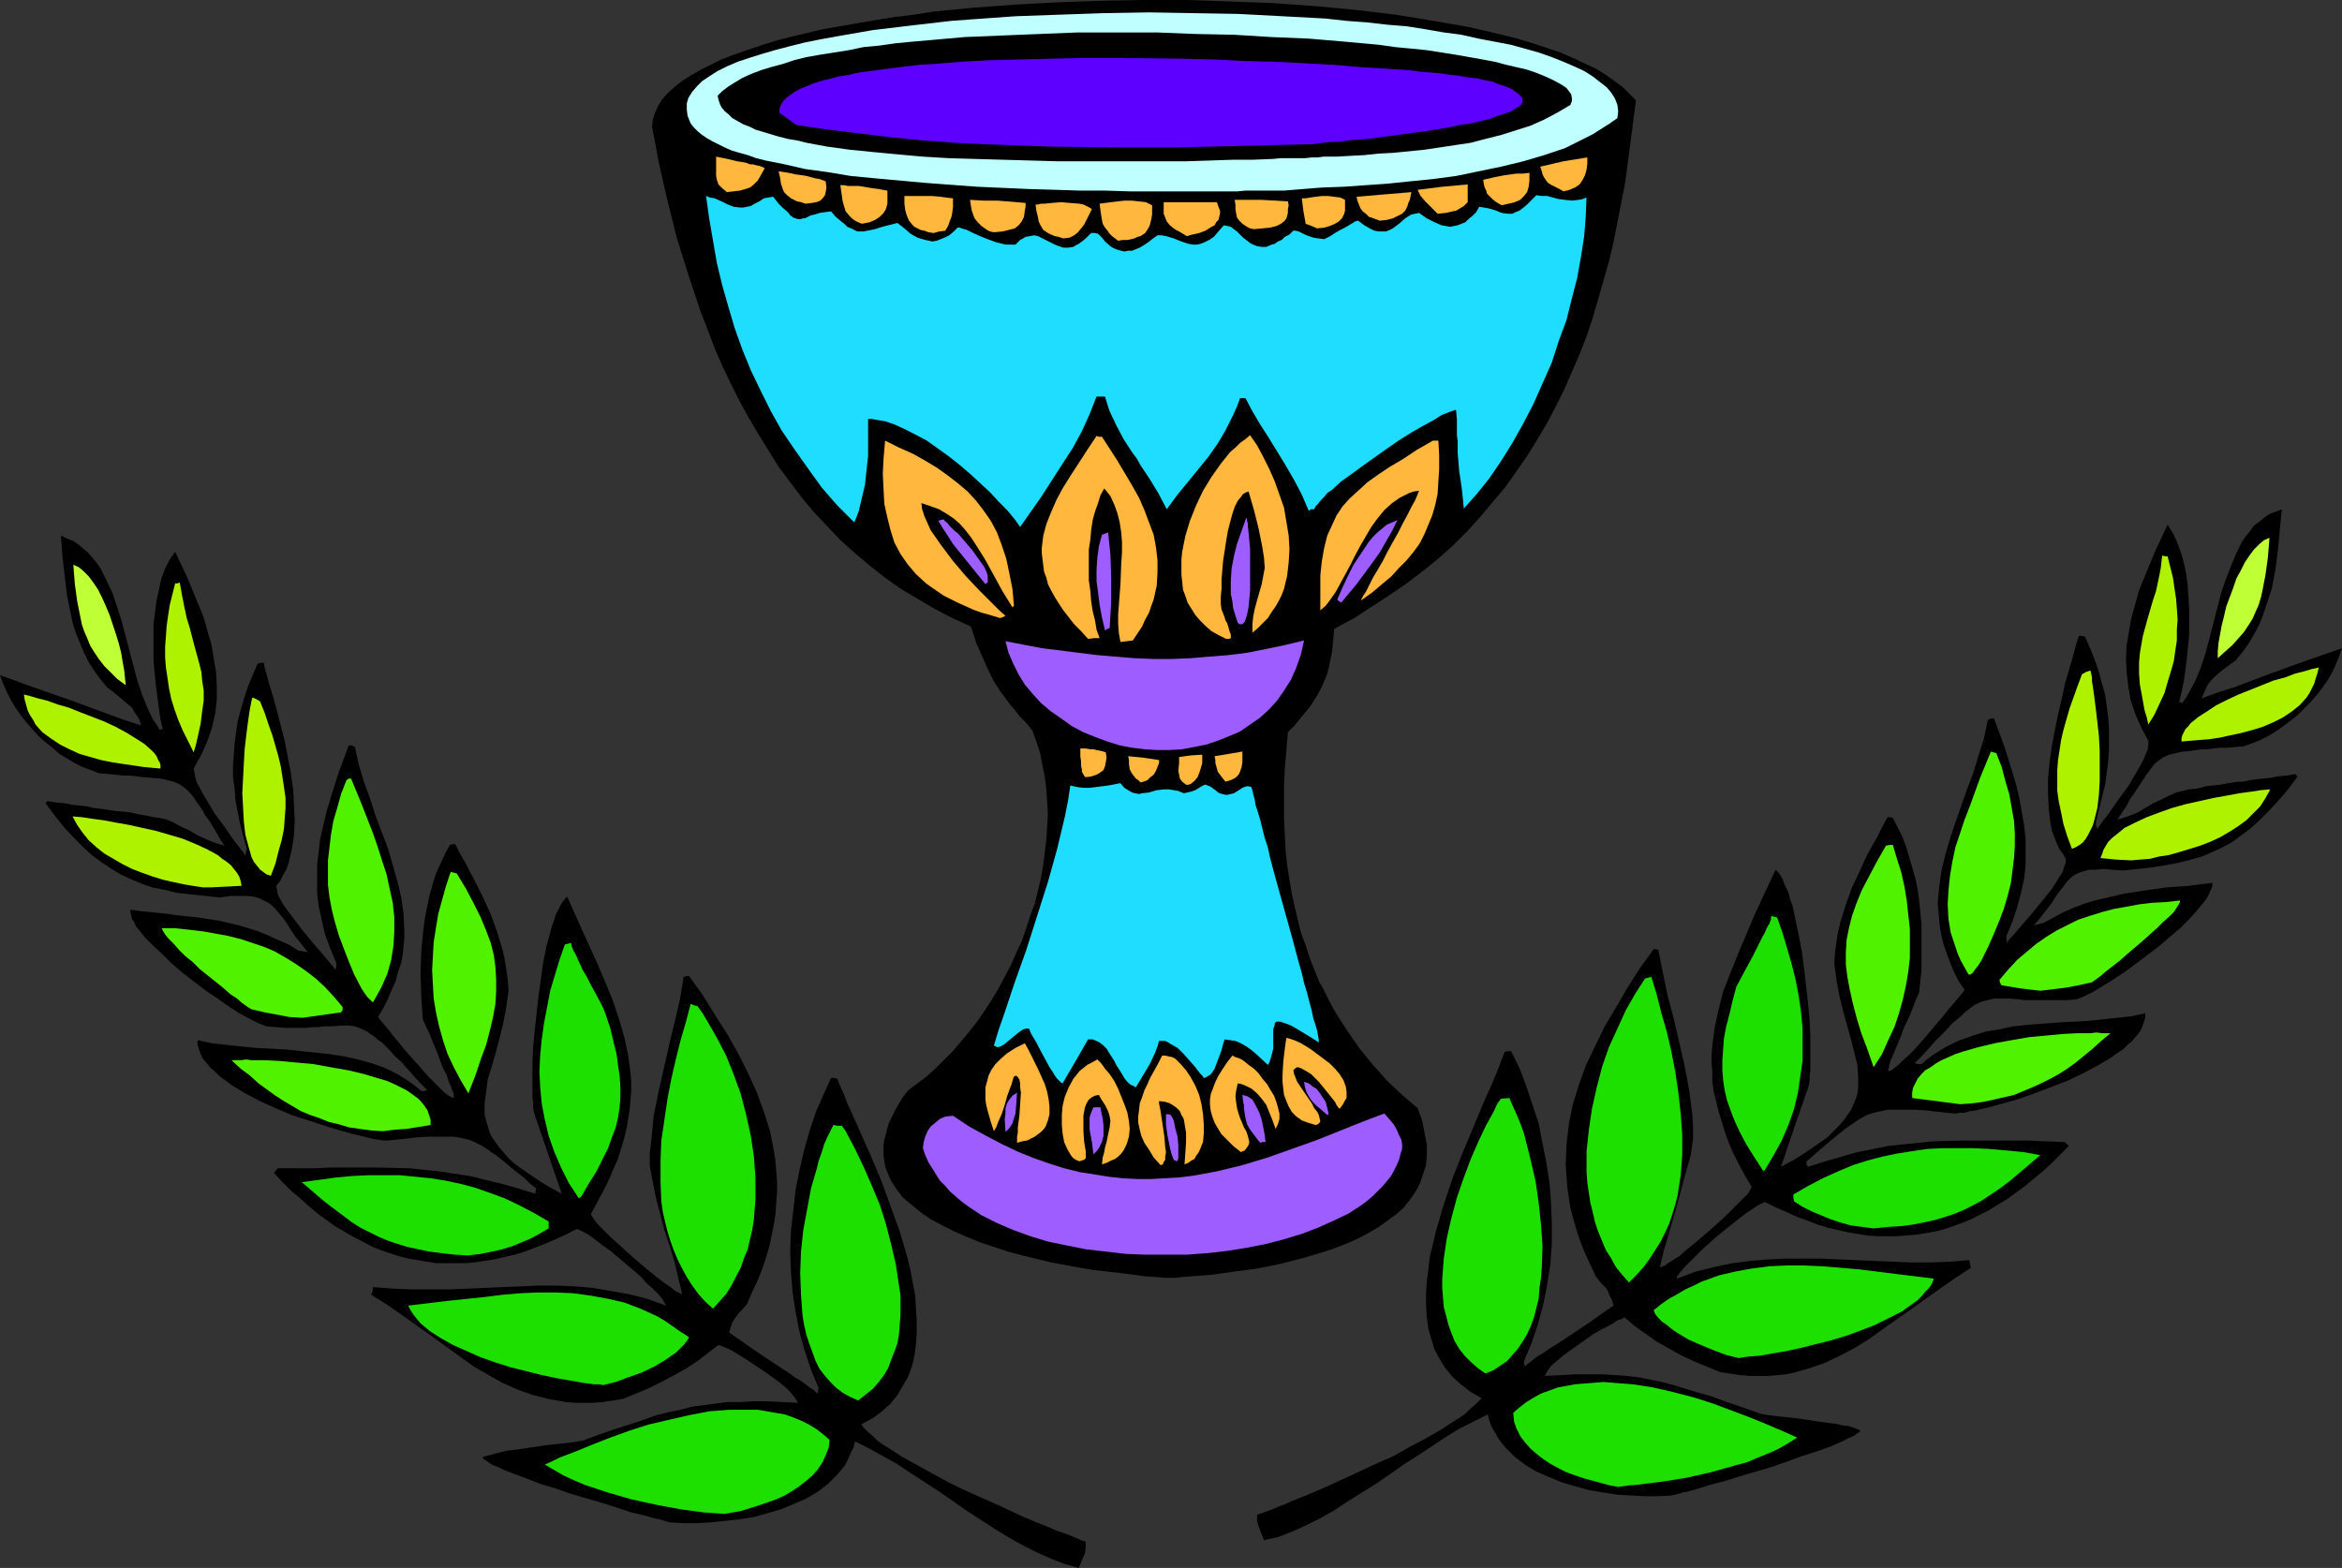 <?xml version="1.0" encoding="UTF-8" standalone="no"?>
<svg
   version="1.0"
   width="129.766mm"
   height="86.888mm"
   id="svg76"
   sodipodi:docname="Chalice 05.wmf"
   xmlns:inkscape="http://www.inkscape.org/namespaces/inkscape"
   xmlns:sodipodi="http://sodipodi.sourceforge.net/DTD/sodipodi-0.dtd"
   xmlns="http://www.w3.org/2000/svg"
   xmlns:svg="http://www.w3.org/2000/svg">
  <rect width="100%" height="100%" fill="#333333" stroke="none"/>
  <sodipodi:namedview
     id="namedview76"
     pagecolor="#ffffff"
     bordercolor="#000000"
     borderopacity="0.25"
     inkscape:showpageshadow="2"
     inkscape:pageopacity="0.0"
     inkscape:pagecheckerboard="0"
     inkscape:deskcolor="#d1d1d1"
     inkscape:document-units="mm" />
  <defs
     id="defs1">
    <pattern
       id="WMFhbasepattern"
       patternUnits="userSpaceOnUse"
       width="6"
       height="6"
       x="0"
       y="0" />
  </defs>
  <path
     style="fill:#000000;fill-opacity:1;fill-rule:evenodd;stroke:none"
     d="m 225.917,328.396 0.646,-1.616 0.646,-1.455 0.162,-1.293 v -1.131 l -0.97,-0.323 -1.131,-0.485 -1.131,-0.485 -1.293,-0.485 -1.454,-0.485 -1.454,-0.646 -3.232,-1.293 -3.394,-1.455 -3.394,-1.616 -7.272,-3.232 -3.717,-1.778 -3.555,-1.939 -3.232,-1.778 -3.232,-1.778 -2.747,-1.778 -1.293,-0.808 -1.131,-0.808 -0.97,-0.97 -0.97,-0.808 -0.808,-0.808 -0.646,-0.808 2.424,-1.293 1.939,-1.455 1.778,-1.616 1.454,-1.778 1.131,-1.939 1.131,-1.939 0.808,-2.263 0.485,-2.101 0.323,-2.424 0.162,-2.424 v -2.586 l -0.162,-2.424 -0.162,-2.747 -0.485,-2.586 -0.485,-2.586 -0.646,-2.747 -1.616,-5.495 -1.939,-5.333 -1.939,-5.333 -2.101,-5.01 -2.101,-4.687 -0.97,-2.263 -0.97,-2.101 -0.97,-2.101 -0.646,-1.778 -0.808,-1.778 -0.646,-1.616 -0.646,-0.162 h -0.646 l -1.616,3.555 -1.616,3.717 -1.293,3.879 -1.131,4.04 -0.97,4.202 -0.808,4.04 -0.485,4.364 -0.485,4.202 -0.162,4.202 0.162,4.364 0.323,4.202 0.646,4.202 0.808,4.202 1.131,4.04 1.293,3.879 1.616,3.879 -0.162,0.485 v 0.646 l -0.485,-0.323 -0.485,-0.485 -0.808,-0.485 -0.808,-0.646 -1.131,-0.808 -1.131,-0.646 -1.293,-0.97 -1.293,-0.808 -2.909,-1.939 -2.909,-1.939 -2.747,-1.939 -2.586,-1.778 0.323,-1.131 0.323,-0.97 0.485,-0.808 0.485,-0.646 0.485,-0.646 0.646,-0.646 0.97,-1.131 1.131,-2.586 1.131,-2.424 0.97,-2.424 0.808,-2.424 0.646,-2.263 0.485,-2.263 0.485,-2.424 0.323,-2.101 0.162,-2.263 0.162,-2.263 v -2.101 l -0.162,-2.263 -0.162,-2.101 -0.323,-2.101 -0.808,-4.202 -1.293,-4.04 -1.454,-4.04 -1.939,-4.202 -1.939,-3.879 -2.262,-4.04 -2.586,-4.04 -2.586,-4.202 -2.909,-4.04 h -0.485 l -0.646,0.162 -0.808,4.848 -1.131,4.848 -1.131,4.687 -1.131,5.01 -1.131,5.01 -0.97,4.848 -0.485,5.172 -0.323,2.586 v 2.586 l 0.646,3.394 0.646,3.232 1.778,6.788 1.131,3.394 0.97,3.232 0.808,3.394 0.808,3.394 h -0.162 l -0.323,-0.162 -0.97,-0.485 -0.97,-0.808 -1.454,-0.97 -1.454,-1.131 -1.616,-1.293 -3.232,-2.747 -3.232,-2.909 -1.616,-1.455 -1.293,-1.293 -1.131,-1.131 -0.808,-0.97 -0.323,-0.485 -0.323,-0.485 -0.162,-0.323 v -0.162 l 1.293,-2.424 1.293,-2.424 1.131,-2.263 0.97,-2.263 0.97,-2.263 0.646,-2.101 0.646,-2.101 0.485,-2.101 0.323,-1.939 0.323,-1.939 0.162,-2.101 0.162,-1.939 v -1.778 l -0.162,-1.939 -0.485,-3.717 -0.808,-3.717 -1.131,-3.879 -1.293,-3.879 -1.616,-3.879 -1.778,-4.202 -1.939,-4.202 -2.101,-4.687 -2.101,-4.687 -0.485,0.485 -0.485,0.646 -0.485,0.808 -0.485,0.97 -0.485,0.97 -0.323,1.131 -0.485,1.293 -0.323,1.293 -0.808,2.909 -0.646,3.232 -0.485,3.555 -0.485,3.394 -0.808,7.273 -0.323,3.394 -0.162,3.394 v 3.071 2.909 1.293 l 0.162,1.131 v 1.131 l 0.162,0.97 5.818,16.969 -2.424,-1.293 -2.101,-1.293 -1.939,-1.293 -1.616,-1.131 -1.616,-1.131 -1.293,-1.131 -1.131,-1.293 -0.97,-1.131 -0.808,-1.131 -0.808,-1.131 -0.485,-1.131 -0.323,-1.131 -0.323,-1.131 -0.323,-1.131 v -1.131 -1.293 l 0.323,-2.424 0.323,-2.586 0.808,-2.586 0.808,-2.747 0.808,-3.071 0.808,-3.232 0.646,-3.394 0.485,-3.555 -0.162,-2.424 -0.323,-2.101 -0.323,-2.101 -0.485,-2.101 -1.131,-3.717 -1.293,-3.555 -1.616,-3.555 -1.778,-3.555 -1.939,-3.717 -1.131,-1.939 -0.97,-1.939 h -0.646 l -0.485,0.162 -0.97,1.778 -0.97,2.101 -0.97,2.101 -0.646,2.101 -0.646,2.263 -0.485,2.263 -0.485,2.424 -0.323,2.263 -0.485,4.848 -0.162,4.848 0.162,4.848 0.323,4.687 0.646,1.455 0.646,1.293 0.97,2.424 0.808,1.939 0.646,1.778 0.646,1.616 0.646,1.131 0.323,1.131 0.323,0.808 0.323,0.646 0.162,0.646 0.162,0.323 0.162,0.323 v 0.646 0.323 l -0.485,-0.162 -0.808,-0.485 -0.808,-0.646 -0.97,-0.97 -1.131,-1.131 -1.131,-1.131 -2.424,-2.747 -2.586,-2.909 -1.131,-1.455 -1.131,-1.293 -0.97,-1.293 -0.97,-1.131 -0.808,-0.97 -0.485,-0.646 1.131,-1.939 0.97,-1.939 0.808,-1.939 0.808,-1.778 0.485,-1.939 0.646,-1.778 0.323,-1.778 0.162,-1.778 0.162,-1.616 v -1.778 l -0.162,-3.394 -0.485,-3.394 -0.808,-3.394 -0.97,-3.394 -0.97,-3.394 -2.586,-6.788 -1.131,-3.555 -1.293,-3.555 -1.131,-3.717 -0.808,-3.717 -0.646,-0.323 h -0.646 l -2.101,5.656 -1.778,5.656 -0.808,2.747 -0.646,2.747 -0.646,2.747 -0.323,2.747 -0.323,2.747 v 2.909 2.909 l 0.323,2.747 0.646,2.909 0.646,2.909 1.131,3.071 1.293,3.071 v 0.646 l -0.162,0.808 -0.646,-0.808 -0.646,-0.808 -0.808,-0.97 -0.97,-1.131 -2.101,-2.424 -2.101,-2.586 -1.939,-2.586 -0.97,-1.293 -0.808,-1.131 -0.646,-1.131 -0.485,-0.97 -0.162,-0.97 -0.162,-0.808 0.808,-0.97 0.646,-1.293 0.646,-1.131 0.485,-1.293 0.323,-1.455 0.323,-1.293 0.485,-3.071 0.162,-3.071 -0.162,-3.394 -0.162,-3.232 -0.485,-3.394 -0.646,-3.394 -0.646,-3.394 -0.808,-3.071 -0.808,-3.232 -0.808,-2.909 -0.808,-2.586 -0.646,-2.424 -0.323,-1.131 -0.162,-0.97 h -0.646 l -0.646,0.162 -1.131,2.586 -0.97,2.424 -0.808,2.424 -0.646,2.263 -0.646,2.424 -0.323,2.263 -0.323,2.424 -0.162,2.263 -0.162,2.263 v 2.424 l 0.323,2.263 0.162,2.424 0.485,2.586 0.485,2.424 0.646,2.586 0.808,2.747 -0.162,0.646 -0.162,0.808 -0.485,-0.808 -0.323,-0.323 -0.323,-0.485 -0.808,-0.97 -0.808,-1.131 -1.778,-2.586 -1.939,-2.586 -1.616,-2.747 -0.808,-1.293 -0.646,-1.293 -0.646,-1.131 -0.323,-1.131 -0.162,-0.97 -0.162,-0.808 1.616,-2.909 1.293,-2.909 0.97,-2.909 0.646,-2.909 0.323,-2.909 v -2.909 l -0.162,-2.747 -0.485,-2.909 -0.485,-2.909 -0.808,-2.747 -0.808,-2.909 -1.131,-2.747 -2.262,-5.495 -2.586,-5.495 -1.131,1.616 -0.97,1.939 -0.808,2.101 -0.485,2.263 -0.485,2.263 -0.323,2.424 -0.323,2.586 v 2.586 5.172 l 0.485,5.01 0.323,2.424 0.323,2.424 0.323,2.263 0.485,2.101 h -0.323 l -0.323,0.162 -0.646,-1.131 -0.808,-1.131 -1.131,-2.424 -1.131,-2.747 -0.97,-2.909 -0.808,-3.071 -0.808,-3.071 -1.616,-6.141 -0.97,-3.071 -0.97,-2.909 -1.293,-2.747 -1.293,-2.586 -0.808,-1.131 -0.808,-0.97 -0.97,-1.131 -0.97,-0.808 -0.97,-0.808 -1.131,-0.808 -1.293,-0.485 -1.293,-0.646 0.323,4.364 0.485,4.202 0.485,4.04 0.808,4.04 0.485,2.101 0.646,1.939 0.808,1.939 0.808,1.939 0.97,1.939 1.131,1.778 1.293,1.778 1.454,1.778 1.131,0.808 0.97,0.808 2.101,1.778 0.97,0.808 0.646,1.131 0.808,1.131 0.485,1.455 -3.555,-1.131 -3.555,-1.293 L 15.029,146.744 7.595,144.158 0,141.411 l 0.646,1.778 0.808,1.778 0.808,1.616 0.97,1.616 1.131,1.616 1.131,1.455 1.293,1.455 1.293,1.455 1.454,1.293 1.454,1.131 1.454,1.293 1.616,0.97 1.616,0.97 1.616,0.808 1.778,0.646 1.616,0.646 1.778,0.162 1.778,0.162 1.454,0.162 h 1.454 l 1.293,0.162 1.293,0.162 2.101,0.162 1.778,0.162 1.454,0.323 1.293,0.323 1.131,0.485 0.97,0.646 0.97,0.808 0.97,1.131 0.97,1.455 0.485,0.646 0.646,0.97 0.485,0.97 0.808,0.97 0.646,1.131 0.808,1.293 0.808,1.455 0.97,1.455 -0.485,-0.162 -0.646,-0.162 -1.454,-0.485 -1.454,-0.646 -1.778,-0.808 -1.616,-0.97 -1.778,-0.808 -1.454,-0.808 -1.454,-0.646 -1.454,-0.323 -1.293,-0.162 -1.454,-0.323 -0.97,-0.162 -0.97,-0.162 -1.293,-0.323 -1.454,-0.162 -1.778,-0.162 -2.101,-0.323 -1.293,-0.162 -1.293,-0.162 -1.293,-0.323 -1.454,-0.162 -1.616,-0.162 -1.616,-0.323 -1.778,-0.162 -1.939,-0.323 -0.162,0.323 -0.162,0.162 1.939,2.586 1.939,2.424 1.939,2.101 1.939,1.939 1.939,1.778 1.939,1.455 1.939,1.293 2.101,1.293 2.101,0.97 2.262,0.97 2.262,0.808 2.586,0.485 2.586,0.646 2.909,0.323 3.07,0.323 3.07,0.323 2.262,-0.323 h 1.778 1.616 l 1.454,0.162 1.131,0.323 0.97,0.485 0.97,0.485 0.808,0.646 0.646,0.646 0.808,0.97 0.808,0.97 0.808,1.131 0.808,1.293 0.97,1.455 1.293,1.616 1.293,1.616 -0.808,-0.162 -1.131,-0.162 -2.101,-1.293 -2.262,-0.97 -2.101,-0.97 -1.939,-0.808 -2.101,-0.646 -2.101,-0.646 -4.202,-0.97 -4.202,-0.646 -4.525,-0.485 -2.262,-0.323 -4.848,-0.485 -2.586,-0.323 v 0.646 l 0.162,0.485 0.162,0.808 0.485,0.646 0.323,0.808 0.646,0.808 1.293,1.616 1.778,1.778 1.939,1.778 1.939,1.939 2.262,1.939 4.848,3.717 2.424,1.616 2.262,1.616 2.262,1.455 2.101,1.131 1.939,0.97 0.808,0.323 0.808,0.323 1.939,0.162 1.939,0.162 h 4.525 l 1.454,-0.162 h 1.131 l 1.131,-0.162 h 1.939 l 1.616,-0.162 h 1.616 l 1.293,0.162 1.293,0.485 1.293,0.646 0.646,0.485 0.808,0.485 0.646,0.646 0.97,0.646 0.808,0.808 0.97,0.97 0.97,1.131 1.293,1.131 1.131,1.293 1.293,1.455 1.454,1.616 1.616,1.616 h -0.323 l -0.323,0.162 h -0.646 l -1.131,-0.97 -1.293,-0.97 -2.586,-1.616 -2.586,-1.293 -2.747,-0.97 -2.909,-0.808 -2.909,-0.646 -3.07,-0.485 -3.07,-0.323 -6.141,-0.646 -6.302,-0.323 -3.07,-0.323 -3.07,-0.323 -2.909,-0.323 -3.07,-0.646 v 0.97 l 0.323,0.97 0.323,0.97 0.485,0.97 0.808,0.97 0.808,0.97 0.97,0.808 0.97,0.97 1.131,0.808 1.293,0.97 2.909,1.778 3.07,1.616 3.232,1.455 3.394,1.455 3.555,1.131 3.394,1.131 3.232,0.97 2.909,0.808 1.454,0.323 1.293,0.323 1.293,0.323 1.131,0.162 0.97,0.162 h 0.97 l 1.454,-0.162 1.616,-0.162 1.454,-0.162 1.293,-0.162 2.424,-0.162 h 2.101 1.939 1.616 l 1.616,0.323 1.454,0.323 1.454,0.646 1.293,0.646 1.454,0.97 1.616,1.131 1.616,1.293 1.939,1.616 2.262,1.778 1.131,1.131 1.293,0.97 -0.162,0.646 v 0.485 l -3.717,-1.131 -3.394,-0.97 -3.394,-0.808 -3.232,-0.808 -3.232,-0.485 -3.232,-0.485 -3.07,-0.323 -3.07,-0.323 -6.464,-0.162 h -6.464 -3.555 l -3.555,0.162 H 62.054 58.176 l -0.808,0.97 1.778,1.939 1.778,1.778 1.939,1.616 1.778,1.616 1.939,1.616 3.555,2.586 1.939,1.131 1.939,1.131 1.939,0.97 1.778,0.97 1.939,0.808 1.939,0.646 1.939,0.646 1.939,0.485 1.939,0.323 1.939,0.323 1.939,0.323 h 2.101 1.939 2.101 l 1.939,-0.162 2.101,-0.323 2.101,-0.323 2.101,-0.485 2.101,-0.485 2.101,-0.646 2.101,-0.808 2.101,-0.808 2.262,-0.97 2.101,-0.97 2.262,-1.131 h 0.323 l 0.323,0.162 0.97,0.485 1.131,0.646 1.293,0.97 1.454,1.131 1.616,1.131 3.07,2.586 3.232,2.747 1.293,1.455 1.293,1.131 1.131,1.131 0.808,0.97 0.485,0.808 0.162,0.323 0.162,0.323 -4.04,-1.455 -3.878,-0.97 -3.717,-0.646 -3.717,-0.646 -3.878,-0.323 -3.717,-0.162 h -3.555 l -3.717,0.162 -7.434,0.323 -7.595,0.323 h -3.878 -4.04 l -4.04,-0.162 -4.202,-0.323 v 0.808 l -0.323,0.808 3.394,2.101 3.232,2.263 6.141,4.364 5.818,4.202 2.909,2.101 3.07,1.778 2.909,1.616 3.232,1.455 3.232,1.131 3.232,0.808 1.778,0.323 1.778,0.323 1.939,0.162 h 3.717 l 2.101,-0.162 2.101,-0.323 2.101,-0.323 2.747,-1.131 2.747,-1.131 2.586,-1.293 2.747,-1.455 2.586,-1.455 2.424,-1.616 2.101,-1.616 2.101,-1.616 0.485,0.162 0.808,0.323 1.131,0.485 1.131,0.646 1.293,0.808 1.293,0.808 2.909,1.939 2.747,1.939 1.293,0.97 1.131,0.97 0.808,0.808 0.808,0.97 0.485,0.646 0.323,0.646 -3.394,-0.162 -3.07,-0.162 h -2.909 l -2.747,0.162 h -2.586 l -2.586,0.323 -2.424,0.323 -2.424,0.323 -2.424,0.646 -2.424,0.485 -2.586,0.646 -2.747,0.97 -2.909,0.97 -3.07,0.97 -3.232,1.131 -3.555,1.293 -0.97,0.162 -0.97,0.162 -1.293,0.162 -1.454,0.162 -3.07,0.323 -6.464,0.97 -1.616,0.162 -1.293,0.323 -1.293,0.323 -1.131,0.323 -0.808,0.162 -0.646,0.323 0.323,0.323 0.485,0.323 0.646,0.485 0.808,0.485 0.97,0.323 0.97,0.485 1.131,0.485 1.293,0.485 2.586,0.97 2.909,1.131 3.232,0.97 3.232,1.131 6.626,1.939 3.07,0.97 2.909,0.97 2.747,0.646 1.131,0.323 1.131,0.323 0.97,0.162 0.97,0.323 0.646,0.162 0.646,0.162 2.747,0.162 h 2.747 l 2.909,-0.162 3.07,-0.323 2.909,-0.323 3.07,-0.485 2.909,-0.808 2.747,-0.808 2.747,-1.131 2.586,-1.131 2.424,-1.455 2.101,-1.616 1.939,-1.939 0.808,-0.97 0.808,-0.97 0.646,-1.293 0.485,-1.131 0.646,-1.293 0.323,-1.293 2.909,1.455 2.909,1.616 2.909,1.616 2.909,1.939 5.979,3.879 5.818,4.04 5.979,3.879 2.909,1.778 2.909,1.616 2.909,1.455 2.909,1.293 2.909,1.131 z"
     id="path1" />
  <path
     style="fill:#1ee000;fill-opacity:1;fill-rule:evenodd;stroke:none"
     d="m 151.742,317.083 1.778,-0.323 1.778,-0.323 3.555,-1.131 1.939,-0.646 1.778,-0.646 1.778,-0.808 1.616,-0.97 1.454,-0.97 1.454,-1.131 1.293,-1.131 1.131,-1.293 0.97,-1.455 0.646,-1.455 0.646,-1.616 0.162,-1.616 -1.293,-1.131 -1.454,-1.131 -1.616,-0.97 -1.616,-0.808 -1.616,-0.646 -1.778,-0.646 -1.939,-0.323 -1.778,-0.323 -1.939,-0.323 h -1.939 -1.939 -2.101 l -4.202,0.323 -4.202,0.808 -4.202,0.97 -4.202,0.97 -4.04,1.293 -4.04,1.455 -3.717,1.455 -3.555,1.455 -3.394,1.293 -1.616,0.808 -1.454,0.646 1.939,1.131 1.939,1.131 2.101,0.97 2.262,0.97 2.424,0.808 2.424,0.808 5.01,1.455 5.171,1.131 5.171,0.97 2.424,0.323 2.424,0.323 2.262,0.162 z"
     id="path2" />
  <path
     style="fill:#1ee000;fill-opacity:1;fill-rule:evenodd;stroke:none"
     d="m 126.371,290.094 2.586,-0.646 2.586,-0.97 2.747,-0.97 2.747,-1.293 2.424,-1.455 1.131,-0.808 0.97,-0.646 0.808,-0.808 0.808,-0.808 0.646,-0.808 0.485,-0.808 -1.778,-1.131 -1.616,-1.131 -1.616,-1.131 -1.616,-0.97 -1.778,-0.808 -1.778,-0.808 -3.394,-1.293 -3.555,-0.808 -3.555,-0.646 -3.555,-0.485 -3.717,-0.162 h -3.717 l -3.717,0.162 -3.717,0.323 -3.878,0.485 -7.757,0.808 -8.08,0.97 0.485,0.97 0.646,0.97 0.646,0.808 0.808,0.97 0.97,0.808 0.97,0.808 2.262,1.455 2.586,1.455 2.909,1.293 2.909,1.293 3.232,1.131 3.07,0.97 3.232,0.808 3.232,0.808 3.07,0.646 2.747,0.485 2.747,0.485 2.424,0.323 h 0.97 z"
     id="path3" />
  <path
     style="fill:#1ee000;fill-opacity:1;fill-rule:evenodd;stroke:none"
     d="m 179.699,293.326 1.454,-1.131 1.616,-1.293 1.131,-1.293 1.131,-1.455 0.97,-1.616 0.646,-1.778 0.646,-1.616 0.646,-1.778 0.323,-1.939 0.162,-1.939 0.162,-2.101 v -1.939 -2.101 l -0.323,-2.101 -0.646,-4.364 -0.97,-4.202 -1.131,-4.364 -1.293,-4.04 -1.616,-3.879 -1.616,-3.717 -1.616,-3.394 -0.808,-1.616 -0.808,-1.455 -0.646,-1.293 -0.808,-1.131 h -0.808 l -0.97,-0.162 -0.646,1.293 -0.646,1.293 -0.646,1.455 -0.485,1.616 -0.646,1.778 -0.485,1.939 -1.131,3.879 -0.808,4.364 -0.808,4.364 -0.485,4.525 -0.162,4.525 0.162,4.525 0.162,2.101 0.162,2.263 0.323,1.939 0.485,2.101 0.646,1.939 0.646,1.778 0.646,1.778 0.808,1.616 1.131,1.455 1.131,1.293 1.131,1.131 1.454,1.131 1.454,0.808 z"
     id="path4" />
  <path
     style="fill:#1ee000;fill-opacity:1;fill-rule:evenodd;stroke:none"
     d="m 149.318,274.094 1.454,-1.616 1.293,-1.455 1.131,-1.778 0.97,-1.939 0.97,-1.778 0.646,-1.939 0.808,-1.939 0.485,-2.101 0.485,-2.101 0.323,-2.101 0.162,-2.101 0.162,-2.101 v -2.263 -2.101 l -0.323,-4.525 -0.646,-4.364 -0.97,-4.364 -1.131,-4.364 -1.454,-4.04 -1.616,-4.04 -1.939,-3.717 -1.939,-3.394 -0.97,-1.616 -1.131,-1.616 -0.646,-0.162 -0.808,-0.323 -0.97,3.717 -1.131,3.879 -0.97,3.879 -0.97,4.202 -0.808,4.202 -0.646,4.364 -0.646,4.364 -0.162,4.202 v 4.364 l 0.162,4.202 0.323,2.263 0.485,2.101 0.485,1.939 0.646,2.101 0.646,1.778 0.808,1.939 0.97,1.939 0.97,1.778 1.131,1.778 1.293,1.778 1.454,1.616 z"
     id="path5" />
  <path
     style="fill:#1ee000;fill-opacity:1;fill-rule:evenodd;stroke:none"
     d="m 98.091,262.943 2.586,-0.323 2.424,-0.485 2.101,-0.485 2.101,-0.646 1.939,-0.808 1.939,-0.808 1.778,-0.97 1.939,-1.131 v -0.646 -0.808 l -3.07,-1.778 -3.07,-1.616 -3.07,-1.455 -3.07,-1.131 -3.232,-1.131 -3.07,-0.808 -3.07,-0.646 -3.07,-0.485 -3.232,-0.323 -3.232,-0.323 h -3.232 -3.232 l -3.394,0.162 -3.555,0.323 -3.394,0.485 -3.717,0.485 2.262,1.939 2.262,1.939 2.101,1.616 1.939,1.455 1.939,1.455 1.778,1.131 1.939,0.97 1.939,0.97 1.939,0.808 1.939,0.646 2.101,0.646 2.262,0.485 2.262,0.485 2.586,0.323 2.747,0.323 z"
     id="path6" />
  <path
     style="fill:#1ee000;fill-opacity:1;fill-rule:evenodd;stroke:none"
     d="m 121.685,250.661 1.616,-2.747 1.616,-2.586 1.293,-2.586 1.131,-2.263 0.808,-2.263 0.808,-2.101 0.485,-2.101 0.323,-2.101 0.162,-2.101 v -2.101 l -0.162,-2.263 -0.323,-2.263 -0.323,-2.424 -0.646,-2.586 -0.646,-2.747 -0.97,-2.909 -0.485,-1.293 -0.646,-1.293 -1.131,-2.101 -0.97,-1.778 -0.808,-1.616 -0.808,-1.293 -0.485,-1.131 -0.485,-0.97 -0.323,-0.808 -0.323,-0.646 -0.323,-0.485 -0.162,-0.485 -0.162,-0.323 -0.162,-0.808 -0.646,0.162 -0.646,0.162 -1.131,3.232 -0.97,3.232 -0.97,3.232 -0.646,3.394 -0.646,3.394 -0.485,3.394 -0.323,3.394 -0.162,3.394 0.162,3.232 0.323,3.394 0.646,3.394 0.808,3.394 1.131,3.232 1.454,3.394 1.616,3.232 2.101,3.232 z"
     id="path7" />
  <path
     style="fill:#51f200;fill-opacity:1;fill-rule:evenodd;stroke:none"
     d="m 80.154,236.924 2.586,-0.323 2.424,-0.162 5.01,-0.808 v -1.131 l -0.323,-0.97 -0.323,-0.97 -0.646,-0.97 -0.646,-0.808 -0.808,-0.808 -1.131,-0.808 -1.131,-0.808 -1.293,-0.646 -1.293,-0.646 -1.454,-0.646 -1.616,-0.485 -3.232,-0.97 -3.394,-0.808 -3.717,-0.646 -3.555,-0.646 -3.555,-0.323 -3.394,-0.323 -3.07,-0.162 H 54.136 52.682 l -1.131,-0.162 -1.131,0.162 h -0.97 -0.97 l 1.939,1.778 1.939,1.455 1.778,1.616 1.778,1.293 1.778,1.293 1.778,1.131 3.555,2.101 1.939,0.808 1.939,0.646 1.939,0.808 2.101,0.485 2.101,0.646 2.262,0.323 2.424,0.323 z"
     id="path8" />
  <path
     style="fill:#51f200;fill-opacity:1;fill-rule:evenodd;stroke:none"
     d="m 98.091,229.005 1.454,-3.717 1.131,-3.394 1.131,-3.071 0.808,-3.071 0.646,-2.747 0.485,-2.747 0.162,-2.586 v -2.586 l -0.162,-2.586 -0.323,-2.424 -0.646,-2.586 -0.97,-2.586 -1.131,-2.747 -1.454,-2.909 -1.616,-3.071 -1.939,-3.232 -0.646,-0.162 -0.646,-0.162 -0.97,2.909 -0.808,2.909 -0.808,2.909 -0.485,2.909 -0.485,3.071 -0.162,2.909 -0.162,2.909 0.162,3.071 0.162,2.909 0.485,2.909 0.646,2.909 0.808,2.909 0.97,2.909 1.293,2.747 1.454,2.747 z"
     id="path9" />
  <path
     style="fill:#51f200;fill-opacity:1;fill-rule:evenodd;stroke:none"
     d="m 63.347,213.167 8.08,-1.131 0.323,-0.485 v -0.323 -0.323 l -1.778,-2.101 -1.939,-2.101 -1.939,-1.778 -2.101,-1.616 -2.101,-1.455 -2.101,-1.293 -2.262,-1.293 -2.262,-0.97 -2.424,-0.808 -2.424,-0.808 -2.586,-0.646 -2.586,-0.485 -2.747,-0.485 -2.747,-0.323 -2.909,-0.323 h -2.909 v 0.162 l 0.162,0.323 0.485,0.808 0.646,0.808 1.131,1.131 1.131,1.293 1.293,1.293 1.616,1.293 1.454,1.455 3.232,2.586 1.616,1.293 1.454,1.293 1.454,0.97 1.131,0.97 1.131,0.808 0.808,0.485 2.747,0.646 2.586,0.485 2.586,0.485 z"
     id="path10" />
  <path
     style="fill:#51f200;fill-opacity:1;fill-rule:evenodd;stroke:none"
     d="m 78.214,209.773 0.808,-1.455 0.808,-1.455 0.646,-1.455 0.646,-1.455 0.808,-2.909 0.485,-3.071 0.162,-2.909 v -2.909 l -0.323,-3.071 -0.646,-2.909 -0.646,-3.071 -0.97,-2.909 -0.97,-3.071 -0.97,-2.747 -2.262,-5.818 -2.262,-5.495 h -0.162 -0.323 l -0.485,0.323 -1.131,2.909 -0.808,2.909 -0.808,2.747 -0.485,2.747 -0.323,2.747 -0.323,2.747 v 2.586 2.586 l 0.323,2.586 0.485,2.586 0.646,2.586 0.808,2.747 0.97,2.586 1.131,2.909 1.131,2.747 1.616,3.071 0.646,0.97 0.485,0.646 0.485,0.485 0.323,0.323 0.162,0.162 0.162,0.162 z"
     id="path11" />
  <path
     style="fill:#aff200;fill-opacity:1;fill-rule:evenodd;stroke:none"
     d="m 44.278,185.854 3.232,-0.162 3.07,-0.162 -0.162,-0.97 -0.323,-0.97 -0.485,-0.808 -0.646,-0.808 -0.646,-0.808 -0.808,-0.646 -0.97,-0.646 -0.97,-0.808 -2.101,-1.131 -2.424,-1.131 -2.747,-1.131 -2.747,-0.808 -2.747,-0.808 -2.909,-0.646 -2.909,-0.646 -2.747,-0.485 -2.586,-0.485 -2.424,-0.323 -2.101,-0.323 -1.939,-0.162 0.97,1.778 1.131,1.616 1.293,1.616 1.616,1.455 1.616,1.293 1.939,1.131 1.939,1.131 1.939,0.97 2.101,0.808 2.262,0.808 2.101,0.646 2.101,0.485 2.262,0.485 1.939,0.323 2.101,0.323 z"
     id="path12" />
  <path
     style="fill:#aff200;fill-opacity:1;fill-rule:evenodd;stroke:none"
     d="m 56.722,183.43 0.97,-2.586 0.646,-2.586 0.646,-2.263 0.485,-2.424 0.162,-2.263 0.162,-2.101 v -2.101 l -0.323,-2.263 -0.323,-2.101 -0.323,-2.101 -0.485,-2.101 -0.646,-2.263 -0.646,-2.263 -0.808,-2.263 -0.808,-2.424 -0.97,-2.424 -0.808,-0.485 -0.808,-0.323 -0.162,0.646 -0.162,0.808 -0.162,0.808 -0.162,0.97 -0.323,2.263 -0.323,2.586 -0.323,2.747 -0.162,2.909 -0.162,3.071 -0.162,3.232 0.162,3.071 0.162,2.909 0.323,2.747 0.646,2.424 0.323,1.131 0.323,1.131 0.485,0.97 0.646,0.808 0.646,0.808 0.646,0.485 0.646,0.485 z"
     id="path13" />
  <path
     style="fill:#aff200;fill-opacity:1;fill-rule:evenodd;stroke:none"
     d="m 33.613,160.966 v -0.646 l -0.162,-0.646 -0.323,-0.485 -0.323,-0.808 -0.485,-0.646 -0.646,-0.646 -1.454,-1.293 -1.778,-1.131 -2.101,-1.293 -2.101,-1.131 -2.424,-1.131 -5.01,-1.939 -2.424,-0.97 -2.262,-0.646 -2.262,-0.808 -1.939,-0.485 -1.616,-0.485 -0.646,-0.162 -0.646,-0.162 0.162,1.131 0.323,1.131 0.323,1.131 0.485,0.97 0.646,0.97 0.485,0.97 1.454,1.616 1.778,1.293 1.939,1.293 1.939,0.97 2.101,0.97 2.262,0.646 2.262,0.646 2.424,0.485 2.101,0.323 2.262,0.323 2.101,0.323 1.778,0.162 z"
     id="path14" />
  <path
     style="fill:#aff200;fill-opacity:1;fill-rule:evenodd;stroke:none"
     d="m 40.562,157.572 0.485,-1.616 0.323,-1.455 0.323,-1.455 0.323,-1.455 0.323,-2.586 0.323,-2.263 v -2.101 l -0.323,-2.101 -0.162,-1.778 -0.485,-1.939 -0.97,-3.555 -0.97,-3.717 -0.646,-2.101 -0.485,-2.263 -0.485,-2.424 -0.485,-2.747 -0.485,0.162 h -0.485 l -1.131,4.525 -0.323,2.101 -0.323,2.263 -0.162,2.263 -0.162,2.101 v 2.263 l 0.162,2.101 0.323,2.101 0.323,2.263 0.485,2.263 0.646,2.101 0.808,2.263 0.97,2.263 1.131,2.263 z"
     id="path15" />
  <path
     style="fill:#bfff35;fill-opacity:1;fill-rule:evenodd;stroke:none"
     d="m 26.341,143.512 -0.162,-1.455 -0.162,-1.616 -0.323,-1.778 -0.323,-1.939 -0.485,-1.939 -0.646,-2.101 -1.293,-3.879 -0.808,-1.939 -0.808,-1.778 -0.808,-1.616 -0.97,-1.455 -0.97,-1.293 -1.131,-1.131 -0.97,-0.808 -1.131,-0.485 0.323,4.04 0.485,3.555 0.646,3.232 0.323,1.616 0.485,1.455 0.646,1.455 0.646,1.616 0.808,1.293 0.97,1.455 1.131,1.455 1.293,1.293 1.454,1.455 z"
     id="path16" />
  <path
     style="fill:#000000;fill-opacity:1;fill-rule:evenodd;stroke:none"
     d="m 264.7,322.578 -0.323,-0.808 -0.323,-0.808 -0.485,-1.293 -0.323,-1.131 v -1.293 l 0.97,-0.323 2.262,-0.808 1.454,-0.646 1.293,-0.485 1.454,-0.646 3.232,-1.293 3.394,-1.455 3.555,-1.616 7.272,-3.394 3.717,-1.616 3.394,-1.939 3.394,-1.778 3.07,-1.778 2.747,-1.778 1.293,-0.808 1.131,-0.808 0.97,-0.97 0.97,-0.808 0.808,-0.808 0.646,-0.646 -2.262,-1.293 -2.101,-1.616 -1.778,-1.616 -1.454,-1.778 -1.131,-1.778 -1.131,-2.101 -0.646,-2.101 -0.646,-2.263 -0.323,-2.424 -0.162,-2.424 v -2.424 l 0.162,-2.586 0.323,-2.586 0.323,-2.747 0.646,-2.586 0.646,-2.747 1.616,-5.495 1.778,-5.333 2.101,-5.333 2.101,-5.01 1.939,-4.687 0.97,-2.263 0.97,-2.101 0.808,-1.939 0.808,-1.939 0.646,-1.778 0.646,-1.616 1.293,-0.162 1.778,3.555 1.454,3.879 1.293,3.879 1.293,3.879 0.808,4.202 0.808,4.04 0.646,4.202 0.323,4.364 0.162,4.202 v 4.202 l -0.323,4.364 -0.646,4.202 -0.808,4.04 -1.131,4.202 -1.293,3.879 -1.616,3.879 v 0.485 l 0.162,0.646 0.323,-0.323 0.646,-0.485 0.808,-0.646 0.808,-0.646 1.131,-0.646 1.131,-0.808 1.293,-0.808 1.293,-0.808 5.818,-3.879 2.747,-1.939 2.586,-1.778 -0.323,-1.131 -0.485,-0.97 -0.323,-0.808 -0.485,-0.808 -1.131,-1.131 -0.97,-1.293 -1.131,-2.424 -1.131,-2.424 -0.97,-2.424 -0.808,-2.424 -0.646,-2.263 -0.646,-2.424 -0.323,-2.101 -0.323,-2.263 -0.162,-2.263 -0.162,-2.263 0.162,-4.364 0.485,-4.202 0.808,-4.04 1.293,-4.202 1.454,-4.04 1.939,-4.04 1.939,-4.04 2.424,-4.04 2.424,-4.202 2.586,-4.04 2.909,-4.04 h 0.485 l 0.485,0.162 0.97,4.848 0.97,4.687 1.293,4.848 2.262,9.858 0.97,5.172 0.646,5.01 0.162,2.586 v 2.586 l -0.485,3.394 -0.97,3.394 -1.778,6.626 -0.97,3.394 -0.97,3.394 -0.97,3.232 -0.808,3.394 h 0.323 l 0.323,-0.162 0.485,-0.162 0.323,-0.323 1.293,-0.808 1.293,-0.808 1.454,-1.293 1.616,-1.293 3.232,-2.747 3.232,-2.909 1.454,-1.455 1.293,-1.293 1.131,-1.131 0.97,-0.97 0.323,-0.485 0.162,-0.323 0.162,-0.323 0.162,-0.323 -1.454,-2.424 -1.293,-2.424 -1.131,-2.263 -0.97,-2.263 -0.808,-2.263 -0.646,-2.101 -0.646,-2.101 -0.485,-2.101 -0.485,-1.939 -0.323,-2.101 v -1.939 l -0.162,-1.939 v -1.778 l 0.162,-1.939 0.485,-3.717 0.808,-3.717 0.97,-3.879 1.454,-3.717 1.616,-4.04 1.778,-4.202 1.778,-4.202 2.101,-4.525 1.131,-2.424 1.131,-2.424 0.485,0.485 0.485,0.646 0.485,0.808 0.323,0.97 0.485,0.97 0.485,1.131 0.323,1.293 0.485,1.293 0.646,3.071 0.646,3.071 0.646,3.394 0.485,3.717 0.808,7.111 0.323,3.394 0.162,3.394 v 3.071 2.909 1.293 l -0.162,1.131 v 1.131 l -0.162,0.97 -1.454,4.202 -1.454,4.202 -2.909,8.565 2.424,-1.293 2.101,-1.293 1.939,-1.293 1.616,-1.131 1.616,-1.131 1.293,-1.293 1.131,-1.131 0.97,-1.131 0.808,-1.131 0.808,-1.131 0.485,-1.131 0.485,-1.131 0.323,-1.131 0.162,-1.293 v -1.131 -1.131 l -0.162,-2.424 -0.646,-2.586 -0.646,-2.586 -0.808,-2.909 -0.808,-2.909 -0.808,-3.232 -0.646,-3.394 -0.485,-3.717 0.162,-2.263 0.323,-2.263 0.323,-2.101 0.485,-1.939 1.131,-3.717 1.293,-3.555 1.616,-3.394 1.616,-3.555 2.101,-3.717 0.97,-1.939 1.131,-2.101 h 0.485 l 0.646,0.162 0.97,1.939 0.97,1.939 0.808,2.101 0.646,2.101 0.646,2.263 0.646,2.263 0.485,2.263 0.323,2.424 0.485,4.848 v 4.848 4.848 l -0.485,4.687 -0.646,1.455 -0.485,1.293 -0.97,2.424 -0.97,1.939 -0.646,1.778 -0.646,1.616 -0.485,1.131 -0.485,1.131 -0.323,0.808 -0.323,0.646 -0.162,0.646 -0.162,0.485 v 0.323 l -0.162,0.485 v 0.323 l 0.646,-0.162 0.646,-0.485 0.808,-0.646 0.97,-0.97 1.131,-0.97 1.293,-1.293 2.424,-2.747 2.424,-2.909 1.131,-1.293 1.131,-1.455 1.131,-1.293 0.808,-0.97 0.808,-0.97 0.646,-0.808 -1.293,-1.939 -0.97,-1.939 -0.808,-1.939 -0.646,-1.778 -0.646,-1.778 -0.485,-1.939 -0.323,-1.778 -0.162,-1.778 -0.162,-1.616 -0.162,-1.778 0.323,-3.394 0.485,-3.394 0.808,-3.394 0.97,-3.232 1.131,-3.394 2.424,-6.949 1.293,-3.394 1.131,-3.717 1.131,-3.555 0.808,-3.879 0.646,-0.323 h 0.646 l 2.101,5.656 1.778,5.656 0.808,2.747 0.646,2.747 0.485,2.747 0.485,2.747 0.323,2.909 v 2.747 2.747 l -0.323,2.909 -0.646,2.909 -0.808,3.071 -0.97,2.909 -1.293,3.071 v 0.646 l 0.162,0.808 0.485,-0.808 0.808,-0.808 0.808,-0.97 0.97,-1.131 2.101,-2.424 2.101,-2.586 2.101,-2.586 0.808,-1.293 0.808,-1.293 0.646,-0.97 0.323,-1.131 0.323,-0.808 v -0.808 l -0.646,-1.131 -0.808,-1.131 -0.485,-1.131 -0.485,-1.293 -0.485,-1.293 -0.323,-1.616 -0.323,-2.909 -0.162,-3.071 v -3.232 l 0.323,-3.394 0.485,-3.394 0.646,-3.394 0.646,-3.232 0.808,-3.394 0.646,-3.071 0.808,-2.747 0.808,-2.747 0.646,-2.424 0.323,-1.131 0.323,-0.97 h 0.485 l 0.808,0.162 1.131,2.586 0.97,2.424 0.808,2.424 0.646,2.424 0.646,2.263 0.323,2.263 0.323,2.424 0.162,2.263 v 2.424 2.263 l -0.162,2.424 -0.323,2.424 -0.323,2.424 -0.646,2.586 -0.646,2.586 -0.646,2.747 v 0.646 l 0.323,0.646 0.485,-0.646 0.646,-0.97 0.808,-0.97 0.808,-1.131 1.778,-2.586 1.939,-2.586 1.616,-2.747 1.454,-2.586 0.485,-1.131 0.485,-1.131 0.162,-0.97 v -0.97 l -1.454,-2.747 -1.293,-2.909 -0.97,-2.909 -0.485,-2.909 -0.323,-2.909 -0.162,-2.747 0.162,-2.909 0.485,-2.909 0.485,-2.747 0.808,-2.909 0.808,-2.909 1.131,-2.747 2.262,-5.495 2.586,-5.495 1.131,1.778 0.808,1.778 0.808,2.101 0.646,2.263 0.485,2.263 0.323,2.424 0.162,2.586 0.162,2.586 v 5.172 l -0.485,5.01 -0.323,2.586 -0.323,2.263 -0.485,2.263 -0.485,2.101 h 0.162 0.162 l 0.323,0.162 0.808,-1.131 0.646,-1.131 1.293,-2.424 1.131,-2.747 0.97,-2.909 0.808,-3.071 0.808,-3.071 1.616,-6.303 0.97,-2.909 1.131,-2.909 1.131,-2.747 1.293,-2.586 0.808,-1.131 0.808,-0.97 0.808,-1.131 1.131,-0.808 0.97,-0.808 1.131,-0.808 1.293,-0.485 1.293,-0.485 -0.808,8.404 -0.485,4.04 -0.808,4.202 -0.646,1.939 -0.646,1.939 -0.646,1.939 -0.808,1.939 -0.97,1.778 -1.131,1.939 -1.293,1.778 -1.454,1.778 -1.131,0.808 -1.131,0.808 -1.939,1.616 -0.97,0.97 -0.808,1.131 -0.485,1.131 -0.646,1.455 3.555,-1.293 3.555,-1.131 7.272,-2.747 7.595,-2.747 7.434,-2.586 -0.646,1.778 -0.646,1.616 -0.808,1.778 -0.97,1.616 -1.131,1.616 -1.131,1.455 -1.293,1.455 -1.293,1.293 -1.454,1.455 -1.454,1.131 -1.454,1.131 -1.616,1.131 -1.616,0.97 -1.616,0.808 -1.616,0.646 -1.778,0.646 -1.778,0.162 -1.616,0.162 h -1.616 l -1.454,0.162 -1.293,0.162 h -1.293 l -2.101,0.323 -1.778,0.162 -1.454,0.323 -1.293,0.323 -1.131,0.485 -0.97,0.646 -0.97,0.808 -0.97,1.293 -0.97,1.293 -0.485,0.808 -0.646,0.97 -0.646,0.97 -0.646,0.97 -0.808,1.131 -0.646,1.293 -0.97,1.455 -0.97,1.455 0.646,-0.162 0.485,-0.162 1.454,-0.485 1.616,-0.646 3.232,-1.939 1.778,-0.808 1.616,-0.808 1.454,-0.646 1.293,-0.323 1.293,-0.323 1.616,-0.162 0.808,-0.162 1.131,-0.323 1.293,-0.162 1.616,-0.162 1.778,-0.323 1.939,-0.323 h 1.293 l 1.293,-0.323 1.293,-0.162 1.454,-0.162 1.616,-0.162 1.616,-0.323 1.778,-0.162 1.939,-0.323 0.323,0.646 -1.939,2.586 -1.939,2.263 -1.939,2.101 -1.939,1.939 -1.939,1.778 -1.939,1.455 -1.939,1.455 -2.101,1.131 -2.101,0.97 -2.262,0.97 -2.262,0.646 -2.586,0.646 -2.586,0.485 -2.909,0.485 -2.909,0.323 -3.232,0.323 -2.262,-0.162 -1.778,-0.162 -1.616,0.162 h -1.454 l -1.131,0.323 -0.97,0.323 -0.97,0.485 -0.808,0.646 -0.808,0.808 -0.646,0.97 -0.808,0.97 -0.808,1.131 -0.808,1.293 -1.131,1.455 -1.131,1.455 -1.454,1.778 1.939,-0.485 2.101,-1.131 2.101,-1.131 2.262,-0.97 2.101,-0.808 2.101,-0.646 2.101,-0.485 4.202,-0.97 4.202,-0.646 4.525,-0.646 2.262,-0.162 2.424,-0.162 2.424,-0.323 2.586,-0.323 v 0.646 l -0.162,0.485 -0.323,0.646 -0.323,0.808 -0.485,0.808 -0.485,0.646 -1.454,1.778 -1.616,1.778 -1.939,1.939 -2.101,1.778 -2.262,1.939 -4.686,3.555 -2.424,1.778 -2.424,1.616 -2.101,1.293 -2.101,1.293 -1.939,0.97 -0.808,0.323 -0.808,0.323 -1.939,0.162 h -1.939 -4.686 -1.293 -1.131 l -1.131,-0.162 -1.939,-0.162 h -1.778 -1.454 l -1.293,0.323 -1.293,0.323 -1.454,0.646 -0.646,0.485 -0.646,0.485 -0.808,0.646 -0.808,0.808 -0.97,0.808 -0.97,0.808 -0.97,1.131 -1.131,1.131 -1.293,1.293 -1.293,1.455 -1.454,1.616 -1.616,1.616 h 0.323 l 0.323,0.162 h 0.808 l 1.131,-0.97 1.293,-0.97 2.586,-1.616 2.586,-1.293 2.747,-0.97 2.909,-0.97 2.909,-0.485 3.07,-0.646 3.07,-0.323 6.302,-0.485 6.141,-0.323 3.07,-0.323 3.07,-0.323 3.07,-0.323 2.909,-0.646 v 0.97 l -0.323,0.97 -0.323,0.97 -0.485,0.97 -0.808,0.97 -0.808,0.97 -0.97,0.808 -0.97,0.97 -1.293,0.808 -1.293,0.97 -2.747,1.616 -3.07,1.616 -3.394,1.616 -3.394,1.293 -3.394,1.293 -3.232,1.131 -3.394,0.97 -2.909,0.808 -1.454,0.323 -1.293,0.323 -1.293,0.162 -0.97,0.323 h -1.131 l -0.808,0.162 -1.778,-0.162 -1.454,-0.162 -1.454,-0.162 -1.293,-0.162 -2.424,-0.162 h -2.101 -1.939 -1.778 l -1.454,0.323 -1.454,0.323 -1.454,0.485 -1.454,0.808 -1.454,0.97 -1.616,1.131 -1.616,1.293 -1.939,1.616 -2.101,1.778 -1.293,1.131 -1.131,0.97 v 0.646 l 0.323,0.485 3.555,-1.131 3.394,-0.97 3.394,-0.97 3.232,-0.646 3.232,-0.646 3.07,-0.323 3.232,-0.323 3.07,-0.323 6.302,-0.162 h 6.626 3.394 3.717 l 3.717,0.162 3.878,0.162 0.323,0.323 0.485,0.485 -1.939,1.939 -1.778,1.778 -1.778,1.616 -1.939,1.616 -1.778,1.455 -3.717,2.747 -1.939,1.131 -1.778,1.131 -1.939,0.97 -1.939,0.97 -1.939,0.808 -3.717,1.293 -1.939,0.485 -1.939,0.323 -1.939,0.323 -2.101,0.162 -1.939,0.162 h -1.939 -2.101 l -2.101,-0.162 -4.04,-0.646 -4.202,-0.97 -2.101,-0.646 -2.101,-0.808 -2.262,-0.808 -2.101,-0.97 -2.262,-0.97 -2.262,-1.131 h -0.323 l -0.323,0.162 -0.97,0.485 -0.97,0.646 -1.454,0.97 -1.293,0.97 -1.616,1.293 -3.232,2.586 -3.07,2.747 -1.454,1.455 -1.131,1.131 -1.131,1.131 -0.808,0.97 -0.646,0.808 -0.162,0.323 v 0.323 l 3.878,-1.455 3.878,-0.97 3.878,-0.808 3.717,-0.485 3.717,-0.323 3.717,-0.162 h 3.717 3.717 l 7.434,0.323 7.595,0.323 3.878,0.162 h 4.04 l 4.04,-0.162 4.04,-0.323 0.162,0.808 0.162,0.808 -3.232,2.101 -3.232,2.263 -6.141,4.364 -5.979,4.202 -2.909,2.101 -2.909,1.778 -3.07,1.616 -3.07,1.455 -3.232,1.131 -3.394,0.97 -1.616,0.323 -1.778,0.162 -1.939,0.162 h -1.778 -2.101 l -1.939,-0.162 -2.101,-0.323 -2.101,-0.323 -2.747,-1.131 -2.747,-1.131 -2.747,-1.293 -2.586,-1.455 -2.586,-1.455 -2.262,-1.616 -2.262,-1.616 -2.101,-1.778 -0.485,0.323 -0.97,0.323 -0.97,0.646 -1.131,0.646 -1.293,0.646 -1.454,0.808 -2.747,1.939 -2.747,1.939 -1.293,0.97 -1.131,0.97 -0.97,0.808 -0.646,0.808 -0.485,0.808 -0.323,0.646 3.394,-0.162 3.07,-0.162 h 2.909 2.747 l 2.586,0.162 2.424,0.162 2.586,0.323 2.424,0.485 2.424,0.485 2.424,0.646 2.586,0.808 2.747,0.808 2.747,0.808 3.07,1.131 3.394,1.131 3.555,1.293 0.808,0.162 1.131,0.162 1.293,0.162 1.454,0.162 3.07,0.323 3.232,0.485 3.232,0.485 1.616,0.162 1.293,0.323 1.293,0.162 1.131,0.323 0.808,0.323 0.646,0.323 -0.323,0.323 -0.485,0.323 -0.646,0.485 -0.808,0.323 -0.97,0.485 -0.97,0.485 -1.131,0.485 -1.131,0.485 -2.747,0.97 -3.07,0.97 -3.07,1.131 -3.232,1.131 -6.626,1.939 -3.07,0.97 -3.07,0.808 -2.586,0.808 -1.131,0.323 -1.131,0.323 -0.97,0.162 -0.97,0.323 -0.808,0.162 -0.646,0.162 -2.586,0.162 h -2.909 l -2.909,-0.162 -2.909,-0.162 -3.07,-0.485 -2.909,-0.485 -2.909,-0.808 -2.747,-0.808 -2.747,-1.131 -2.586,-1.131 -2.424,-1.455 -2.101,-1.616 -1.939,-1.939 -0.808,-0.97 -0.808,-1.131 -1.293,-2.263 -0.485,-1.293 -0.323,-1.293 -2.909,1.455 -2.909,1.455 -2.909,1.778 -2.909,1.939 -5.979,3.879 -5.818,4.04 -5.979,3.717 -2.909,1.939 -2.909,1.616 -2.909,1.455 -2.909,1.293 -2.909,1.131 z"
     id="path17" />
  <path
     style="fill:#1ee000;fill-opacity:1;fill-rule:evenodd;stroke:none"
     d="m 338.875,311.427 -1.778,-0.323 -1.778,-0.485 -3.555,-0.97 -1.939,-0.646 -1.778,-0.646 -1.616,-0.808 -1.778,-0.97 -1.454,-0.97 -1.454,-1.131 -1.293,-1.131 -1.131,-1.293 -0.97,-1.293 -0.808,-1.616 -0.485,-1.455 -0.162,-1.778 1.293,-1.131 1.454,-1.131 1.616,-0.97 1.454,-0.808 1.778,-0.646 1.778,-0.646 1.778,-0.323 1.778,-0.323 1.939,-0.162 2.101,-0.162 1.939,-0.162 1.939,0.162 4.202,0.323 4.202,0.646 4.202,0.97 4.363,1.131 4.04,1.293 3.878,1.455 3.878,1.455 3.555,1.455 3.394,1.455 2.909,1.293 -1.778,1.131 -1.939,1.131 -2.101,0.97 -2.424,0.97 -2.262,0.97 -2.424,0.646 -5.171,1.455 -5.01,1.131 -5.01,0.808 -2.586,0.323 -2.424,0.323 -2.101,0.162 z"
     id="path18" />
  <path
     style="fill:#1ee000;fill-opacity:1;fill-rule:evenodd;stroke:none"
     d="m 364.084,284.438 -2.586,-0.646 -2.586,-0.97 -2.747,-1.131 -2.586,-1.131 -2.424,-1.455 -1.131,-0.808 -0.97,-0.808 -0.97,-0.646 -0.808,-0.808 -0.646,-0.808 -0.323,-0.808 1.616,-1.293 1.616,-1.131 1.778,-0.97 1.616,-0.97 1.778,-0.808 1.616,-0.808 3.555,-1.293 3.394,-0.808 3.555,-0.646 3.717,-0.485 3.555,-0.162 h 3.717 l 3.717,0.162 3.878,0.323 3.878,0.323 7.757,0.97 7.918,0.97 -0.323,0.97 -0.646,0.97 -0.808,0.808 -0.808,0.97 -0.808,0.808 -1.131,0.808 -2.262,1.616 -2.586,1.293 -2.909,1.455 -2.909,1.131 -3.07,1.131 -3.232,0.97 -3.232,0.808 -3.232,0.808 -2.909,0.646 -2.909,0.485 -2.747,0.485 -2.262,0.162 -1.131,0.162 z"
     id="path19" />
  <path
     style="fill:#1ee000;fill-opacity:1;fill-rule:evenodd;stroke:none"
     d="m 311.08,287.67 -1.616,-1.131 -1.454,-1.293 -1.293,-1.293 -1.131,-1.455 -0.97,-1.616 -0.646,-1.616 -0.646,-1.778 -0.485,-1.939 -0.485,-1.778 -0.162,-1.939 -0.162,-2.101 v -1.939 l 0.162,-2.101 0.162,-2.101 0.646,-4.364 0.97,-4.202 1.131,-4.202 1.454,-4.202 1.454,-3.879 1.616,-3.717 1.616,-3.394 0.808,-1.455 0.808,-1.455 0.646,-1.455 0.808,-1.131 1.778,-0.162 0.485,1.131 0.646,1.455 0.646,1.455 0.646,1.616 0.646,1.778 0.485,1.939 0.97,3.879 0.97,4.202 0.646,4.525 0.485,4.525 0.323,4.525 -0.162,4.525 -0.162,2.101 -0.323,2.101 -0.162,2.263 -0.485,1.939 -0.485,1.939 -0.646,1.778 -0.808,1.778 -0.97,1.616 -0.97,1.455 -1.131,1.293 -1.131,1.293 -1.454,0.97 -1.454,0.97 z"
     id="path20" />
  <path
     style="fill:#1ee000;fill-opacity:1;fill-rule:evenodd;stroke:none"
     d="m 341.137,268.6 -1.454,-1.616 -1.293,-1.616 -0.97,-1.778 -1.131,-1.778 -0.808,-1.939 -0.808,-1.939 -0.646,-1.939 -0.485,-2.101 -0.485,-1.939 -0.323,-2.101 -0.323,-2.101 -0.162,-2.263 v -2.263 -2.101 l 0.485,-4.525 0.646,-4.364 0.97,-4.364 1.131,-4.364 1.454,-4.202 1.778,-3.879 1.778,-3.879 1.939,-3.394 2.101,-3.232 0.646,-0.162 0.646,-0.162 1.131,3.717 0.97,3.879 1.131,3.879 0.97,4.202 0.808,4.202 0.646,4.364 0.485,4.364 0.323,4.364 v 4.364 l -0.323,4.202 -0.323,2.101 -0.323,2.101 -0.485,1.939 -0.646,2.101 -0.646,1.939 -0.808,1.778 -0.97,1.939 -1.131,1.778 -1.131,1.778 -1.293,1.778 -1.454,1.616 z"
     id="path21" />
  <path
     style="fill:#1ee000;fill-opacity:1;fill-rule:evenodd;stroke:none"
     d="m 392.364,257.287 -2.424,-0.323 -2.424,-0.323 -2.262,-0.646 -1.939,-0.646 -1.939,-0.808 -1.939,-0.808 -1.939,-0.97 -1.778,-1.131 -0.162,-0.808 v -0.646 l 3.07,-1.778 3.07,-1.616 3.232,-1.455 3.07,-1.293 3.07,-0.97 3.07,-0.808 3.07,-0.646 3.07,-0.485 3.232,-0.485 3.232,-0.162 h 3.232 3.232 l 3.394,0.162 3.555,0.323 3.555,0.323 3.555,0.646 -2.262,1.939 -2.101,1.778 -2.101,1.778 -1.939,1.455 -1.939,1.293 -1.939,1.293 -1.778,0.97 -1.939,0.97 -1.939,0.808 -1.939,0.646 -2.101,0.646 -2.262,0.485 -2.424,0.485 -2.424,0.323 -2.747,0.162 z"
     id="path22" />
  <path
     style="fill:#1ee000;fill-opacity:1;fill-rule:evenodd;stroke:none"
     d="m 369.094,245.004 -1.778,-2.747 -1.616,-2.586 -1.293,-2.424 -1.131,-2.424 -0.808,-2.101 -0.808,-2.263 -0.485,-2.101 -0.323,-2.101 -0.162,-2.101 v -2.101 l 0.162,-2.263 0.162,-2.263 0.485,-2.586 0.646,-2.424 0.646,-2.747 0.808,-3.071 1.293,-2.424 1.131,-2.101 0.97,-1.778 0.808,-1.616 0.646,-1.293 0.646,-1.293 0.485,-0.808 0.323,-0.808 0.323,-0.646 0.323,-0.485 0.162,-0.485 0.162,-0.323 v -0.485 l 0.162,-0.323 0.485,0.162 0.646,0.162 1.131,3.232 0.97,3.232 0.97,3.394 0.808,3.232 0.646,3.394 0.485,3.394 0.323,3.394 v 3.394 3.394 l -0.485,3.232 -0.485,3.394 -0.808,3.394 -1.131,3.232 -1.454,3.394 -1.778,3.232 -1.939,3.232 z"
     id="path23" />
  <path
     style="fill:#51f200;fill-opacity:1;fill-rule:evenodd;stroke:none"
     d="m 410.464,231.267 -5.01,-0.646 -5.01,-0.646 v -1.131 l 0.162,-0.97 0.485,-0.97 0.485,-0.97 0.808,-0.97 0.808,-0.808 1.131,-0.646 1.131,-0.808 1.131,-0.646 1.454,-0.646 1.454,-0.646 1.454,-0.485 3.394,-0.97 3.394,-0.808 3.555,-0.646 3.717,-0.646 3.555,-0.323 3.394,-0.323 3.07,-0.162 h 1.454 1.293 l 1.293,-0.162 1.131,0.162 h 0.97 0.808 l -1.939,1.616 -1.778,1.616 -1.778,1.455 -1.778,1.455 -1.778,1.293 -1.778,1.131 -1.778,0.97 -1.939,0.97 -1.778,0.808 -1.939,0.808 -1.939,0.808 -2.101,0.485 -2.101,0.485 -2.262,0.485 -2.424,0.323 z"
     id="path24" />
  <path
     style="fill:#51f200;fill-opacity:1;fill-rule:evenodd;stroke:none"
     d="m 392.364,223.51 -1.293,-3.717 -1.293,-3.394 -0.97,-3.232 -0.808,-3.071 -0.646,-2.909 -0.485,-2.586 -0.323,-2.586 v -2.586 l 0.162,-2.586 0.485,-2.424 0.646,-2.586 0.97,-2.747 1.131,-2.747 1.454,-2.747 1.616,-3.071 1.939,-3.394 0.808,-0.162 h 0.646 l 0.808,2.747 0.97,3.071 0.646,2.909 0.485,2.909 0.323,3.071 0.323,2.909 v 2.909 3.071 l -0.323,2.909 -0.485,2.909 -0.646,2.909 -0.808,2.909 -0.97,2.909 -1.293,2.747 -1.293,2.909 z"
     id="path25" />
  <path
     style="fill:#51f200;fill-opacity:1;fill-rule:evenodd;stroke:none"
     d="m 427.27,207.51 -4.04,-0.485 -4.04,-0.646 -0.323,-0.485 -0.162,-0.646 1.778,-2.101 1.939,-2.101 2.101,-1.778 1.939,-1.616 2.101,-1.455 2.101,-1.293 2.262,-1.131 2.262,-1.131 2.424,-0.808 2.586,-0.808 2.424,-0.646 2.747,-0.485 2.586,-0.485 2.747,-0.323 2.909,-0.162 2.909,-0.323 v 0.323 l -0.162,0.323 -0.485,0.808 -0.646,0.97 -0.97,0.97 -1.293,1.131 -1.293,1.293 -3.07,2.747 -3.232,2.747 -1.454,1.293 -1.454,1.131 -1.454,1.131 -1.131,0.97 -1.131,0.808 -0.646,0.485 -2.909,0.646 -2.586,0.485 -2.586,0.323 z"
     id="path26" />
  <path
     style="fill:#51f200;fill-opacity:1;fill-rule:evenodd;stroke:none"
     d="m 412.241,204.116 -0.808,-1.455 -0.808,-1.455 -0.646,-1.455 -0.485,-1.455 -0.97,-2.909 -0.485,-2.909 -0.162,-3.071 0.162,-2.909 0.323,-3.071 0.485,-2.909 0.646,-3.071 0.97,-2.909 0.97,-2.909 1.131,-2.909 2.101,-5.818 2.262,-5.495 0.485,0.162 0.646,0.162 1.131,2.909 0.808,3.071 0.808,2.747 0.485,2.747 0.485,2.747 0.162,2.586 v 2.586 l -0.162,2.586 -0.323,2.586 -0.323,2.586 -0.646,2.586 -0.808,2.747 -0.97,2.586 -1.131,2.747 -1.293,2.909 -1.454,2.909 -0.646,0.97 -0.646,0.808 -0.323,0.485 -0.323,0.323 -0.323,0.162 h -0.162 z"
     id="path27" />
  <path
     style="fill:#aff200;fill-opacity:1;fill-rule:evenodd;stroke:none"
     d="m 446.339,180.198 -3.232,-0.162 -3.232,-0.323 0.323,-0.808 0.323,-0.97 0.485,-0.808 0.485,-0.808 0.808,-0.808 0.808,-0.646 0.808,-0.646 0.97,-0.808 2.262,-1.131 2.424,-1.131 2.586,-0.97 2.747,-0.97 2.909,-0.808 5.818,-1.293 2.747,-0.485 2.586,-0.485 2.424,-0.323 2.101,-0.323 1.939,-0.162 -0.97,1.778 -1.131,1.778 -1.454,1.455 -1.454,1.455 -1.778,1.293 -1.778,1.131 -1.939,1.131 -2.101,0.97 -2.101,0.808 -2.101,0.646 -2.101,0.646 -2.262,0.646 -2.101,0.323 -1.939,0.485 -2.101,0.162 z"
     id="path28" />
  <path
     style="fill:#aff200;fill-opacity:1;fill-rule:evenodd;stroke:none"
     d="m 433.896,177.773 -0.97,-2.586 -0.808,-2.586 -0.485,-2.424 -0.485,-2.263 -0.323,-2.263 v -2.101 -2.263 l 0.162,-2.101 0.323,-2.101 0.323,-2.101 0.485,-2.101 0.646,-2.263 0.646,-2.263 0.808,-2.263 0.808,-2.263 0.97,-2.586 0.808,-0.485 0.97,-0.323 0.162,0.646 0.162,0.808 v 0.808 l 0.162,0.97 0.323,2.263 0.323,2.586 0.323,2.747 0.323,2.909 0.162,3.071 v 3.232 3.071 l -0.162,2.909 -0.323,2.747 -0.323,1.293 -0.323,1.293 -0.323,1.131 -0.485,0.97 -0.485,0.97 -0.485,0.808 -0.646,0.808 -0.646,0.485 -0.808,0.485 z"
     id="path29" />
  <path
     style="fill:#aff200;fill-opacity:1;fill-rule:evenodd;stroke:none"
     d="m 456.843,155.309 v -0.646 l 0.162,-0.646 0.323,-0.646 0.323,-0.646 0.646,-0.646 0.485,-0.646 1.616,-1.293 1.778,-1.131 1.939,-1.293 2.262,-1.131 2.424,-1.131 4.848,-1.939 2.424,-0.97 2.424,-0.646 2.101,-0.808 1.939,-0.485 1.616,-0.485 0.808,-0.162 0.646,-0.162 -0.323,1.293 -0.323,0.97 -0.323,1.131 -0.485,0.97 -0.485,0.97 -0.646,0.97 -1.454,1.616 -1.616,1.293 -1.939,1.293 -1.939,0.97 -2.262,0.97 -2.101,0.646 -2.424,0.646 -2.262,0.485 -2.262,0.485 -2.101,0.323 -2.101,0.162 -1.939,0.162 z"
     id="path30" />
  <path
     style="fill:#aff200;fill-opacity:1;fill-rule:evenodd;stroke:none"
     d="m 449.894,151.754 -0.323,-1.455 -0.485,-1.616 -0.485,-2.747 -0.485,-2.586 -0.162,-2.263 v -2.263 l 0.162,-1.939 0.323,-1.939 0.323,-1.778 0.97,-3.555 1.131,-3.879 0.646,-1.939 0.485,-2.263 0.485,-2.424 0.323,-2.747 0.646,0.162 h 0.485 l 1.131,4.525 0.323,2.263 0.323,2.101 0.162,2.101 0.162,2.263 -0.162,2.101 v 2.263 l -0.323,2.101 -0.323,2.263 -0.646,2.263 -0.646,2.101 -0.646,2.263 -0.97,2.101 -1.131,2.424 z"
     id="path31" />
  <path
     style="fill:#bfff35;fill-opacity:1;fill-rule:evenodd;stroke:none"
     d="m 464.438,137.855 v -1.455 l 0.162,-1.778 0.323,-1.778 0.323,-1.778 0.485,-1.939 0.485,-2.101 1.454,-3.879 0.646,-1.939 0.97,-1.778 0.808,-1.616 0.97,-1.455 0.97,-1.293 1.131,-1.131 0.97,-0.808 1.131,-0.485 -0.323,4.04 -0.485,3.555 -0.646,3.394 -0.323,1.455 -0.485,1.616 -0.646,1.455 -0.646,1.455 -0.808,1.293 -0.97,1.455 -1.131,1.293 -1.293,1.455 -1.454,1.293 z"
     id="path32" />
  <path
     style="fill:#000000;fill-opacity:1;fill-rule:evenodd;stroke:none"
     d="m 246.117,267.63 h -1.939 l -2.101,-0.162 -2.262,-0.162 -2.424,-0.323 -2.586,-0.323 -2.747,-0.323 -2.909,-0.323 -2.909,-0.485 -6.141,-1.131 -5.979,-1.455 -3.07,-0.808 -2.909,-0.97 -2.909,-0.97 -2.747,-1.131 -2.586,-1.131 -2.586,-1.293 -2.424,-1.293 -2.101,-1.455 -1.939,-1.616 -1.778,-1.455 -1.454,-1.939 -1.131,-1.778 -0.808,-1.939 -0.323,-0.97 -0.162,-1.131 -0.162,-0.97 v -2.263 l 0.162,-1.131 0.323,-1.131 0.323,-1.293 0.323,-1.131 0.646,-1.293 0.646,-1.293 0.808,-1.455 0.808,-1.293 1.131,-1.455 1.939,-1.455 1.939,-1.455 1.939,-1.778 1.778,-1.778 1.778,-1.778 1.778,-2.101 1.616,-1.939 1.778,-2.263 1.454,-2.101 1.454,-2.263 1.454,-2.424 1.293,-2.424 1.293,-2.424 1.131,-2.586 1.131,-2.424 0.97,-2.747 0.808,-2.586 0.97,-2.586 0.646,-2.586 0.646,-2.747 0.485,-2.747 0.323,-2.586 0.323,-2.747 0.162,-2.586 0.162,-2.747 -0.162,-2.586 -0.162,-2.586 -0.323,-2.586 -0.485,-2.424 -0.485,-2.586 -0.808,-2.424 -0.808,-2.263 -1.293,-1.616 -1.293,-1.293 -1.131,-1.455 -0.97,-1.131 -1.939,-2.586 -1.454,-2.263 -1.293,-2.586 -1.131,-2.586 -1.293,-2.909 -0.485,-1.616 -0.646,-1.778 -3.878,-1.778 -3.717,-1.939 -3.555,-2.101 -3.555,-2.101 -3.394,-2.424 -3.07,-2.424 -3.07,-2.586 -3.07,-2.747 -2.747,-2.909 -2.747,-2.909 -2.586,-3.071 -2.424,-3.232 -2.424,-3.232 -2.101,-3.394 -2.101,-3.394 -2.101,-3.555 -1.939,-3.555 -1.778,-3.555 -1.778,-3.717 -1.616,-3.717 -1.454,-3.879 -1.454,-3.717 -2.586,-7.757 -2.424,-7.757 -1.939,-7.757 -1.778,-7.757 -1.454,-7.757 0.162,-1.455 0.485,-1.455 0.646,-1.455 0.808,-1.293 1.131,-1.293 1.454,-1.293 1.616,-1.293 1.778,-1.131 1.939,-1.131 2.262,-1.131 2.262,-1.131 2.586,-0.97 2.747,-0.97 2.909,-0.97 3.07,-0.97 3.07,-0.808 3.394,-0.808 3.394,-0.808 3.717,-0.646 3.717,-0.646 3.717,-0.646 4.04,-0.646 4.04,-0.485 4.04,-0.646 8.403,-0.808 8.726,-0.646 8.888,-0.485 9.05,-0.323 L 239.653,0 h 9.05 l 9.05,0.323 8.888,0.323 8.888,0.646 8.565,0.808 4.04,0.485 4.04,0.485 4.04,0.646 3.878,0.646 3.717,0.646 3.717,0.646 3.555,0.808 3.394,0.808 3.232,0.808 3.232,0.97 2.909,0.97 2.909,0.97 2.586,1.131 2.424,1.131 2.424,1.131 2.101,1.293 1.778,1.293 1.778,1.293 1.454,1.455 1.293,1.293 -1.131,8.727 -1.131,8.565 -1.616,8.242 -0.808,4.202 -0.97,4.04 -2.262,7.919 -1.131,3.879 -1.293,3.879 -1.454,3.717 -1.616,3.717 -1.616,3.717 -1.778,3.555 -1.778,3.394 -2.101,3.555 -2.101,3.394 -2.262,3.232 -2.262,3.232 -2.586,3.071 -2.586,3.071 -2.747,3.071 -2.909,2.909 -3.07,2.747 -3.394,2.747 -3.394,2.586 -3.555,2.424 -3.717,2.424 -3.717,2.424 -4.202,2.263 -0.162,1.778 -0.162,1.778 -0.162,1.455 -0.646,3.071 -0.323,1.293 -0.97,2.424 -1.293,2.424 -1.616,2.424 -0.97,1.131 -2.101,2.586 -1.293,1.293 -0.323,3.879 -0.323,3.717 -0.162,3.555 v 3.555 3.394 l 0.162,3.394 0.162,3.232 0.323,3.071 0.485,3.071 0.485,2.909 0.646,2.909 0.646,2.747 0.646,2.586 0.97,2.586 0.808,2.586 0.97,2.424 0.97,2.424 1.131,2.101 1.131,2.263 1.131,2.101 2.586,4.04 2.586,3.717 2.909,3.555 2.909,3.232 3.07,2.909 3.232,2.747 0.97,2.586 0.485,2.586 0.485,2.424 v 2.263 l -0.162,2.101 -0.646,1.939 -0.646,1.939 -0.97,1.778 -1.131,1.616 -1.293,1.616 -1.616,1.455 -1.778,1.293 -1.778,1.293 -1.939,1.131 -2.101,1.131 -2.101,0.97 -2.424,0.97 -2.262,0.808 -4.848,1.455 -5.01,1.293 -4.848,0.97 -4.848,0.646 -2.262,0.323 -2.262,0.323 -2.101,0.162 -2.101,0.162 -1.939,0.162 z"
     id="path33" />
  <path
     style="fill:#9e5eff;fill-opacity:1;fill-rule:evenodd;stroke:none"
     d="m 193.273,240.479 0.162,-1.293 0.323,-1.131 0.485,-1.131 0.646,-0.97 0.97,-0.808 0.97,-0.808 1.131,-0.485 1.616,-0.162 3.394,2.263 3.555,1.939 3.394,1.778 3.394,1.616 3.232,1.293 3.232,1.131 3.07,0.97 3.232,0.808 3.07,0.485 3.07,0.485 2.909,0.323 3.07,0.162 h 2.747 l 2.909,-0.162 2.909,-0.162 2.747,-0.323 2.747,-0.485 2.586,-0.485 5.333,-1.293 5.333,-1.616 5.01,-1.778 5.01,-1.778 9.696,-3.879 4.686,-1.778 0.97,1.131 0.97,1.131 0.646,1.131 0.485,1.131 0.485,0.97 0.162,0.97 v 0.97 l -0.323,0.97 -0.323,1.293 -0.485,1.131 -0.646,1.293 -0.646,1.131 -0.808,0.97 -0.97,1.131 -0.97,0.97 -0.97,0.97 -1.131,0.97 -1.293,0.97 -2.747,1.778 -3.07,1.455 -3.232,1.455 -3.394,1.293 -3.717,1.131 -3.717,0.97 -4.04,0.808 -4.04,0.646 -4.202,0.485 -4.363,0.323 h -4.202 -4.363 l -4.202,-0.162 -4.202,-0.485 -4.202,-0.485 -4.04,-0.808 -3.878,-0.808 -3.717,-1.131 -3.555,-1.293 -3.394,-1.455 -3.232,-1.616 -2.909,-1.939 -1.293,-0.97 -1.131,-0.97 -1.293,-1.131 -0.97,-1.131 -1.131,-1.131 -0.808,-1.293 -0.808,-1.293 -0.808,-1.293 -0.646,-1.455 z"
     id="path34" />
  <path
     style="fill:#ffb73d;fill-opacity:1;fill-rule:evenodd;stroke:none"
     d="m 243.046,244.034 -1.454,-1.616 -0.97,-1.616 -0.97,-1.455 -0.646,-1.455 -0.323,-1.293 -0.323,-1.455 v -1.293 l 0.162,-1.293 0.162,-1.455 0.485,-1.293 0.485,-1.455 0.646,-1.293 0.323,-0.808 0.323,-0.646 0.808,-1.455 0.808,-1.455 0.808,-1.616 h 0.646 l 0.646,0.162 0.808,0.162 0.646,0.323 0.485,0.485 0.646,0.646 1.131,1.293 0.97,1.455 0.97,1.778 0.808,1.939 0.485,1.939 0.323,2.101 0.162,2.101 v 1.939 l -0.162,1.778 -0.646,1.616 -0.323,0.646 -0.485,0.646 -0.323,0.646 -0.646,0.323 -0.646,0.485 -0.808,0.323 0.323,-4.525 v -2.101 l -0.323,-1.939 -0.162,-0.97 -0.485,-0.808 -0.323,-0.808 -0.646,-0.646 -0.646,-0.485 -0.808,-0.485 -0.97,-0.323 -1.293,-0.162 v 0.485 l 0.162,0.808 0.162,0.808 0.162,1.131 0.323,2.101 0.323,2.263 0.162,2.101 0.162,0.97 -0.162,0.97 v 0.646 l -0.323,0.485 -0.162,0.485 z"
     id="path35" />
  <path
     style="fill:#9e5eff;fill-opacity:1;fill-rule:evenodd;stroke:none"
     d="m 245.793,242.903 -0.485,-1.293 -0.323,-1.293 -0.485,-2.424 -0.323,-2.263 v -2.263 h 0.485 l 0.485,0.162 0.323,0.485 0.323,0.646 0.323,1.616 0.485,1.778 0.162,1.778 v 0.808 1.455 0.485 l -0.162,0.485 -0.162,0.162 -0.323,-0.162 z"
     id="path36" />
  <path
     style="fill:#ffb73d;fill-opacity:1;fill-rule:evenodd;stroke:none"
     d="m 230.765,243.873 0.162,-1.455 0.323,-1.131 0.162,-0.97 0.323,-1.131 0.162,-0.808 0.162,-0.808 0.323,-1.455 0.162,-1.455 -0.162,-0.808 -0.162,-0.646 -0.323,-0.808 -0.485,-0.97 -0.646,-0.97 -0.646,-1.131 -0.808,0.162 -0.646,0.323 -0.646,0.485 -0.485,0.808 -0.323,0.808 -0.162,0.808 -0.162,0.97 v 1.131 2.101 l 0.162,2.263 0.323,1.939 v 0.808 0.646 l -0.323,0.323 -0.485,0.162 -0.485,0.162 -0.485,-0.162 -0.323,-0.162 -0.485,-0.323 -0.323,-0.323 -0.323,-0.485 -0.646,-1.131 -0.646,-1.455 -0.323,-1.778 -0.162,-1.778 v -2.101 l 0.162,-1.939 0.485,-1.939 0.808,-1.939 0.97,-1.778 0.646,-0.808 0.646,-0.808 0.808,-0.646 0.808,-0.646 0.97,-0.485 1.131,-0.646 0.808,0.808 0.808,1.131 0.97,1.131 0.97,1.455 0.808,1.616 0.646,1.616 0.646,1.616 0.646,1.778 0.323,1.778 0.162,1.616 -0.162,1.616 -0.485,1.616 -0.323,0.646 -0.323,0.646 -0.485,0.646 -0.646,0.646 -0.646,0.485 -0.808,0.323 -0.97,0.485 z"
     id="path37" />
  <path
     style="fill:#ffb73d;fill-opacity:1;fill-rule:evenodd;stroke:none"
     d="m 259.853,241.287 -1.616,-1.293 -1.293,-1.293 -1.131,-1.131 -0.808,-1.293 -0.646,-1.131 -0.485,-1.293 -0.323,-1.131 -0.162,-1.293 v -1.131 l 0.162,-1.131 0.485,-1.293 0.485,-1.293 0.646,-1.293 0.808,-1.293 0.97,-1.455 1.131,-1.455 0.646,0.323 0.97,0.323 0.808,0.485 0.97,0.808 1.131,0.808 0.97,0.97 0.808,1.131 0.97,1.131 0.646,1.131 0.808,1.293 0.485,1.293 0.323,1.131 0.323,1.293 v 1.131 l -0.323,1.131 -0.485,0.97 -0.646,-1.778 -0.646,-1.616 -0.646,-1.616 -0.97,-1.293 -0.97,-1.131 -1.131,-0.97 -1.293,-0.646 -0.808,-0.323 -0.808,-0.162 -0.323,1.455 -0.162,1.293 0.162,1.293 0.162,1.131 0.323,1.131 0.323,0.97 0.485,1.131 0.323,0.808 0.485,0.808 0.323,0.97 0.162,0.646 0.162,0.646 -0.162,0.646 -0.323,0.485 -0.485,0.646 z"
     id="path38" />
  <path
     style="fill:#9e5eff;fill-opacity:1;fill-rule:evenodd;stroke:none"
     d="m 228.987,241.772 -0.162,-1.293 -0.162,-1.293 -0.485,-2.586 v -1.293 -1.293 l 0.323,-0.97 0.485,-1.131 h 1.454 l 0.485,2.424 0.162,1.293 v 1.131 1.131 l -0.323,1.293 -0.646,1.293 -0.485,0.646 z"
     id="path39" />
  <path
     style="fill:#9e5eff;fill-opacity:1;fill-rule:evenodd;stroke:none"
     d="m 263.892,239.348 -0.646,-0.808 -0.485,-0.646 -0.97,-1.293 -0.646,-1.131 -0.323,-1.293 -0.162,-0.97 -0.162,-1.131 v -0.646 l -0.162,-0.646 -0.162,-1.455 0.646,0.162 0.485,0.162 0.485,0.323 0.485,0.323 0.646,1.131 0.808,1.616 0.485,1.455 0.323,1.616 0.323,1.616 0.162,1.455 h -0.646 z"
     id="path40" />
  <path
     style="fill:#ffb73d;fill-opacity:1;fill-rule:evenodd;stroke:none"
     d="m 275.528,235.631 -1.616,-0.485 -1.293,-0.485 -1.131,-0.808 -0.97,-0.97 -0.646,-1.131 -0.485,-1.131 -0.485,-1.293 -0.162,-1.293 -0.162,-1.455 v -1.293 l 0.162,-2.909 0.323,-2.747 0.162,-1.131 0.162,-1.131 0.646,0.162 0.97,0.323 1.131,0.485 1.131,0.646 1.293,0.808 1.293,0.97 2.586,1.939 1.131,1.131 0.97,1.131 0.808,1.293 0.485,1.293 0.162,1.131 v 1.293 l -0.323,0.485 -0.323,0.646 -0.323,0.485 -0.485,0.646 -0.323,-0.323 -0.323,-0.485 -0.323,-0.646 -0.646,-0.808 -1.293,-1.616 -1.454,-1.778 -1.616,-1.616 -0.808,-0.485 -0.808,-0.485 -0.646,-0.323 -0.646,-0.162 -0.485,0.323 -0.323,0.323 0.162,0.808 0.323,0.808 0.323,0.808 0.646,0.97 2.424,3.555 0.485,0.97 0.646,0.808 0.323,0.646 0.162,0.646 0.162,0.646 -0.162,0.323 -0.323,0.323 z"
     id="path41" />
  <path
     style="fill:#ffb73d;fill-opacity:1;fill-rule:evenodd;stroke:none"
     d="m 212.989,239.348 v -0.485 -0.808 l 0.162,-0.808 v -1.131 l 0.323,-2.424 0.162,-2.424 0.162,-2.424 -0.162,-1.131 v -0.808 l -0.162,-0.808 -0.323,-0.485 -0.323,-0.323 -0.485,0.162 -0.162,0.485 -0.162,0.485 -0.162,0.646 -0.323,0.808 -0.646,1.778 -0.485,1.778 -0.646,1.939 -0.646,1.455 -0.323,0.808 -0.162,0.485 -0.323,0.485 -0.162,0.323 -0.646,-1.939 -0.646,-2.263 -0.323,-1.293 -0.162,-1.131 v -1.293 -1.293 l 0.323,-1.131 0.323,-1.293 0.646,-1.293 0.808,-1.131 1.131,-1.131 1.293,-1.131 1.778,-1.131 1.939,-0.97 0.646,1.131 0.646,1.293 1.454,2.909 1.454,3.232 0.485,1.616 0.323,1.616 0.162,1.455 v 1.616 l -0.323,1.293 -0.485,1.293 -0.485,0.646 -0.485,0.485 -0.646,0.485 -0.646,0.485 -0.646,0.323 -0.97,0.485 -0.97,0.162 z"
     id="path42" />
  <path
     style="fill:#9e5eff;fill-opacity:1;fill-rule:evenodd;stroke:none"
     d="m 277.952,233.53 -1.293,-1.131 -0.97,-0.808 -0.808,-0.808 -0.485,-0.646 -0.485,-0.808 -0.323,-0.646 -0.323,-0.97 -0.162,-1.131 0.97,0.323 0.808,0.646 0.808,0.485 0.646,0.808 0.646,0.97 0.646,0.97 0.323,1.293 0.323,1.293 h -0.162 z"
     id="path43" />
  <path
     style="fill:#9e5eff;fill-opacity:1;fill-rule:evenodd;stroke:none"
     d="m 210.565,237.085 -0.162,-2.747 0.162,-1.131 v -1.131 l 0.323,-0.97 0.485,-0.808 0.646,-0.808 0.97,-0.646 -0.162,2.263 -0.162,2.101 -0.323,0.97 -0.323,1.131 -0.646,0.97 z"
     id="path44" />
  <path
     style="fill:#1eddff;fill-opacity:1;fill-rule:evenodd;stroke:none"
     d="m 227.856,217.692 -2.586,4.525 -2.747,4.687 -0.323,-0.162 -0.323,-0.323 -0.485,-0.485 -0.485,-0.646 -0.485,-0.808 -0.646,-0.97 -1.131,-2.101 -1.131,-2.101 -0.485,-0.97 -0.485,-0.808 -0.485,-0.808 -0.323,-0.646 -0.162,-0.485 -0.162,-0.162 h -0.485 l -0.646,0.162 -0.97,0.646 -1.939,1.616 -0.97,0.808 -0.808,0.485 -0.485,0.162 h -0.323 l -0.323,-0.162 -0.323,-0.162 0.97,-3.232 1.131,-3.232 2.262,-6.788 2.424,-6.788 2.262,-7.111 2.262,-7.111 1.939,-6.949 0.808,-3.394 0.808,-3.394 0.646,-3.232 0.485,-3.232 1.454,0.323 1.293,0.162 h 1.293 l 1.293,-0.162 2.586,-0.323 2.586,-0.485 0.808,0.97 0.808,0.485 0.808,0.485 0.646,0.162 0.808,0.162 0.646,-0.162 1.454,-0.162 1.616,-0.485 1.616,-0.162 h 0.97 l 0.97,0.162 0.97,0.162 1.131,0.485 0.808,-0.162 0.646,-0.162 0.485,-0.162 0.485,-0.162 0.808,-0.485 0.485,-0.323 0.646,-0.323 h 0.323 l 0.323,0.162 0.485,0.162 0.485,0.323 0.646,0.485 0.808,0.646 0.646,0.162 0.646,0.162 h 0.485 l 0.646,-0.162 0.646,-0.162 1.293,-0.808 0.485,-0.323 0.808,-0.323 h 0.485 l 0.646,0.162 v 0.162 l 0.162,0.485 0.162,0.808 0.323,1.131 0.162,1.131 0.485,1.455 0.485,1.616 0.485,1.939 0.485,1.939 0.646,1.939 0.485,2.263 0.646,2.424 1.293,4.687 2.747,9.858 1.293,4.848 0.646,2.263 0.485,2.101 0.646,2.101 0.485,1.939 0.485,1.778 0.323,1.616 0.485,1.455 0.323,1.131 0.162,0.97 0.162,0.808 v 0.485 0.162 l -0.97,-0.646 -1.293,-0.808 -2.424,-1.455 -1.131,-0.646 -1.293,-0.485 -0.97,-0.323 h -0.808 l -0.323,0.323 v 0.323 l -0.323,0.97 v 1.293 1.293 1.455 l -0.323,1.293 -0.323,1.131 -0.162,0.485 -0.323,0.485 -2.262,-2.101 -1.131,-0.97 -1.131,-0.808 -1.131,-0.646 -1.131,-0.485 -1.131,-0.162 -1.131,-0.162 -0.323,0.97 -0.323,1.293 -0.97,2.586 -0.485,1.293 -0.646,0.97 -0.323,0.323 -0.808,0.485 -0.485,0.162 -0.323,-0.485 -0.485,-0.485 -0.97,-1.293 -2.424,-2.747 -1.293,-1.293 -1.454,-0.808 -0.485,-0.323 -0.646,-0.323 h -0.646 -0.646 l -0.323,1.131 -0.485,1.293 -1.131,2.424 -1.454,2.424 -1.454,2.424 -0.646,-0.323 -0.646,-0.323 -0.646,-0.646 -0.485,-0.646 -0.97,-1.616 -0.646,-0.97 -0.485,-0.97 -1.131,-1.778 -0.485,-0.808 -0.646,-0.646 -0.808,-0.646 -0.646,-0.323 -0.808,-0.323 z"
     id="path45" />
  <path
     style="fill:#ffb73d;fill-opacity:1;fill-rule:evenodd;stroke:none"
     d="m 248.379,164.36 -0.808,-0.646 -0.485,-0.646 -0.162,-0.808 -0.162,-0.808 0.162,-1.616 v -0.646 -0.646 l 2.424,-0.323 2.424,-0.162 v 0.808 0.97 l -0.323,1.131 -0.323,0.97 -0.323,0.808 -0.646,0.808 -0.808,0.646 -0.485,0.162 z"
     id="path46" />
  <path
     style="fill:#ffb73d;fill-opacity:1;fill-rule:evenodd;stroke:none"
     d="m 256.621,163.713 -0.646,-0.808 -0.485,-0.646 -0.485,-0.646 -0.162,-0.646 -0.323,-1.131 v -0.646 l -0.162,-0.808 5.818,-0.97 v 1.293 0.97 l -0.162,0.97 -0.323,0.97 -0.323,0.646 -0.646,0.646 -0.97,0.485 z"
     id="path47" />
  <path
     style="fill:#ffb73d;fill-opacity:1;fill-rule:evenodd;stroke:none"
     d="m 238.845,163.875 -0.485,-0.485 -0.485,-0.323 -0.646,-0.808 -0.323,-0.485 -0.323,-0.646 -0.162,-1.131 v -0.808 l -0.162,-0.808 3.232,0.323 3.232,0.485 v 0.646 l -0.323,0.808 -0.323,0.808 -0.485,0.808 -0.646,0.485 -0.646,0.646 -0.808,0.323 z"
     id="path48" />
  <path
     style="fill:#ffb73d;fill-opacity:1;fill-rule:evenodd;stroke:none"
     d="m 227.209,162.744 -0.485,-0.808 -0.162,-0.323 v -0.485 l -0.162,-0.646 v -0.97 l -0.162,-1.131 v -0.808 -0.808 h 1.131 l 0.97,0.162 h 0.646 l 0.646,0.162 0.808,0.162 0.646,0.162 0.485,0.162 0.162,1.131 -0.162,0.97 -0.162,0.808 -0.323,0.808 -0.646,0.485 -0.808,0.485 -0.97,0.323 -0.808,0.162 z"
     id="path49" />
  <path
     style="fill:#9e5eff;fill-opacity:1;fill-rule:evenodd;stroke:none"
     d="m 242.238,157.087 -2.586,-0.162 -2.586,-0.323 -2.586,-0.485 -2.586,-0.808 -2.586,-0.97 -2.424,-0.97 -2.424,-1.293 -2.262,-1.616 -2.101,-1.455 -2.101,-1.778 -1.778,-1.939 -1.616,-1.939 -1.293,-2.101 -1.131,-2.263 -0.97,-2.263 -0.646,-2.424 7.595,1.455 7.757,0.97 3.878,0.485 3.878,0.323 3.878,0.323 3.878,0.162 h 4.04 l 3.878,-0.162 3.878,-0.323 4.04,-0.323 3.878,-0.485 4.04,-0.808 3.878,-0.808 4.04,-0.97 -0.646,2.909 -0.97,2.747 -1.131,2.586 -1.454,2.263 -1.454,2.101 -1.778,1.939 -1.778,1.616 -2.101,1.455 -2.101,1.455 -2.262,0.97 -2.424,0.97 -2.424,0.808 -2.424,0.485 -2.586,0.485 -2.586,0.162 z"
     id="path50" />
  <path
     style="fill:#ffb73d;fill-opacity:1;fill-rule:evenodd;stroke:none"
     d="m 256.782,133.815 -1.616,-0.808 -1.454,-0.808 -1.293,-1.131 -1.131,-1.131 -0.97,-1.131 -0.808,-1.293 -0.808,-1.293 -0.485,-1.455 -0.485,-1.293 -0.162,-1.616 -0.162,-1.455 v -1.616 -1.616 l 0.162,-1.616 0.646,-3.232 0.97,-3.232 1.293,-3.232 1.454,-3.071 1.778,-2.909 1.939,-2.747 1.939,-2.424 1.131,-0.97 0.97,-0.97 1.131,-0.808 0.97,-0.808 1.454,2.101 1.293,2.424 1.293,2.586 1.131,2.586 0.97,2.747 0.97,2.747 0.485,2.909 0.485,2.909 0.162,2.909 -0.162,2.747 -0.323,2.747 -0.646,2.747 -0.485,1.293 -0.646,1.293 -0.646,1.131 -0.808,1.131 -0.808,1.293 -0.97,0.97 -1.131,1.131 -1.131,0.97 v -1.778 l 0.162,-1.616 0.323,-1.616 0.485,-1.778 0.97,-3.394 0.646,-3.394 -0.162,-2.101 -0.323,-2.101 -0.808,-4.04 -0.97,-3.879 -1.131,-3.879 -0.485,0.162 -0.323,0.162 -0.485,0.323 -0.162,0.323 -0.808,0.97 -0.646,1.293 -0.485,1.455 -0.485,1.778 -0.485,1.939 -0.323,1.939 -0.646,4.202 -0.323,3.879 v 1.939 l -0.162,1.616 v 1.616 l 0.162,1.131 0.323,0.808 0.323,0.808 0.162,0.646 0.323,0.485 0.323,0.97 0.162,0.646 0.162,0.485 0.162,0.323 v 0.808 l -0.323,0.162 h -0.323 z"
     id="path51" />
  <path
     style="fill:#ffb73d;fill-opacity:1;fill-rule:evenodd;stroke:none"
     d="m 234.643,134.461 -0.323,-1.778 -0.162,-1.939 v -2.101 l 0.162,-2.101 0.323,-4.202 0.162,-4.364 0.162,-2.263 v -2.101 l -0.162,-2.101 -0.323,-2.101 -0.485,-1.939 -0.646,-1.778 -0.808,-1.778 -1.293,-1.616 -0.808,1.455 -0.485,1.616 -0.646,1.778 -0.485,1.778 -0.323,2.101 -0.162,1.939 -0.323,2.101 v 2.263 4.202 l 0.323,2.263 0.162,2.101 0.323,2.101 0.485,1.939 0.323,1.939 0.646,1.778 h -1.131 l -1.293,0.162 -1.454,-1.616 -1.454,-1.455 -1.131,-1.455 -1.131,-1.455 -0.97,-1.455 -0.808,-1.293 -0.808,-1.455 -0.646,-1.293 -0.323,-1.293 -0.485,-1.293 -0.162,-1.293 -0.162,-1.293 -0.162,-1.293 v -1.131 l 0.323,-2.586 0.646,-2.424 0.97,-2.424 1.131,-2.586 1.293,-2.424 1.616,-2.586 1.778,-2.747 1.778,-2.747 1.939,-2.909 0.485,0.162 h 0.646 l 3.232,5.01 3.07,5.172 1.454,2.586 1.131,2.586 0.97,2.586 0.97,2.586 0.485,2.586 0.323,2.747 v 2.586 l -0.162,2.747 -0.323,1.455 -0.323,1.455 -0.485,1.293 -0.485,1.455 -0.808,1.455 -0.646,1.455 -0.97,1.455 -0.97,1.455 -1.293,0.162 z"
     id="path52" />
  <path
     style="fill:#9e5eff;fill-opacity:1;fill-rule:evenodd;stroke:none"
     d="m 259.206,130.421 -0.485,-1.455 -0.485,-1.616 -0.162,-1.455 -0.323,-1.455 v -1.293 -1.455 l 0.162,-2.586 0.485,-2.586 0.646,-2.586 0.97,-2.747 0.97,-2.747 0.162,0.323 v 0.323 l 0.162,0.485 v 0.485 l 0.162,1.455 0.162,1.616 0.162,1.939 v 2.101 4.202 2.263 l -0.162,1.778 -0.162,1.778 -0.323,1.616 -0.162,0.485 -0.162,0.485 -0.162,0.485 -0.323,0.323 -0.162,0.162 h -0.323 -0.323 z"
     id="path53" />
  <path
     style="fill:#9e5eff;fill-opacity:1;fill-rule:evenodd;stroke:none"
     d="m 231.411,132.037 -0.646,-2.747 -0.485,-2.586 -0.323,-2.586 -0.323,-2.424 v -2.424 l 0.162,-2.424 0.323,-2.424 0.646,-2.424 1.293,-0.485 0.485,4.687 0.162,4.848 v 2.424 2.586 l -0.162,2.747 -0.162,2.747 -0.485,0.162 z"
     id="path54" />
  <path
     style="fill:#ffb73d;fill-opacity:1;fill-rule:evenodd;stroke:none"
     d="m 276.497,127.835 v -5.495 -1.778 l 0.162,-1.616 0.162,-1.455 0.485,-2.747 0.646,-2.586 0.97,-2.101 0.97,-2.101 1.293,-1.939 1.454,-1.616 1.778,-1.616 1.939,-1.778 2.262,-1.616 2.424,-1.616 2.747,-1.616 2.909,-1.939 3.394,-1.939 h 0.485 0.646 l 0.162,3.071 v 2.909 l -0.162,2.586 -0.162,2.586 -0.485,2.263 -0.646,2.263 -0.808,1.939 -0.808,1.939 -0.97,1.939 -1.293,1.778 -1.454,1.778 -1.616,1.616 -1.616,1.778 -1.939,1.616 -2.101,1.778 -2.262,1.616 v 0 -0.162 l 0.162,-0.323 0.162,-0.323 0.323,-0.485 0.323,-0.485 0.646,-1.293 0.808,-1.616 0.97,-1.616 1.131,-1.939 0.97,-1.939 2.262,-4.04 0.97,-1.939 0.97,-1.778 0.808,-1.616 0.808,-1.455 0.485,-1.131 0.162,-0.485 0.162,-0.323 -1.131,0.162 -0.97,0.323 -0.97,0.485 -0.97,0.485 -1.616,1.131 -1.616,1.455 -1.454,1.778 -1.293,1.778 -1.131,1.939 -1.131,1.939 -1.131,2.101 -0.97,1.939 -1.131,2.101 -0.97,1.778 -0.97,1.778 -1.131,1.616 -0.97,1.293 z"
     id="path55" />
  <path
     style="fill:#9e5eff;fill-opacity:1;fill-rule:evenodd;stroke:none"
     d="m 280.86,126.219 -0.485,-0.323 -0.162,-0.162 -0.162,-0.162 0.97,-2.263 1.131,-2.424 1.293,-2.586 1.616,-2.424 1.616,-2.424 0.808,-0.97 0.97,-0.97 0.97,-0.808 0.97,-0.808 1.131,-0.485 1.131,-0.485 -1.131,2.263 -1.293,2.263 -1.293,2.263 -1.616,2.263 -3.232,4.364 -1.616,1.939 z"
     id="path56" />
  <path
     style="fill:#ffb73d;fill-opacity:1;fill-rule:evenodd;stroke:none"
     d="m 209.433,129.451 -2.101,-0.646 -1.778,-0.485 -1.778,-0.646 -1.778,-0.808 -1.454,-0.646 -1.616,-0.808 -1.293,-0.646 -2.586,-1.778 -1.131,-0.808 -2.101,-1.939 -1.778,-2.101 -1.454,-2.101 -1.293,-2.424 -0.808,-2.586 -0.646,-2.586 -0.646,-2.909 -0.162,-3.071 -0.162,-3.232 0.162,-3.232 0.323,-3.717 2.909,1.455 2.909,1.293 2.586,1.455 2.424,1.455 2.262,1.616 2.101,1.616 2.101,1.778 1.778,1.939 1.616,2.101 1.454,2.101 1.293,2.424 0.97,2.586 0.97,2.909 0.646,3.071 0.646,3.232 0.323,3.555 -0.162,0.162 -0.162,0.162 -2.101,-3.394 -1.939,-3.555 -1.778,-3.232 -1.939,-3.071 -0.97,-1.455 -1.131,-1.455 -1.131,-1.293 -1.293,-1.131 -1.454,-0.97 -1.616,-0.97 -1.778,-0.646 -1.939,-0.646 0.162,1.293 0.485,1.455 0.646,1.455 0.646,1.455 1.131,1.616 1.131,1.616 2.424,3.232 2.747,3.232 2.909,3.071 1.454,1.455 1.293,1.293 1.293,1.293 1.293,1.131 -0.646,0.323 z"
     id="path57" />
  <path
     style="fill:#9e5eff;fill-opacity:1;fill-rule:evenodd;stroke:none"
     d="m 206.363,122.34 -2.747,-3.394 -2.747,-3.394 -1.293,-1.616 -1.131,-1.778 -0.97,-1.455 -0.97,-1.616 0.485,-0.162 0.646,-0.162 0.162,0.323 0.485,0.323 0.646,0.808 0.808,0.808 0.97,0.808 0.97,1.131 1.939,2.263 1.616,2.263 0.808,1.131 0.485,0.97 0.323,0.97 v 0.808 0.646 l -0.323,0.162 z"
     id="path58" />
  <path
     style="fill:#1eddff;fill-opacity:1;fill-rule:evenodd;stroke:none"
     d="m 306.555,106.502 -0.162,-1.616 -0.162,-1.616 -0.162,-1.293 -0.162,-1.131 -0.323,-2.101 -0.162,-1.939 -0.162,-1.939 V 93.735 92.442 l -0.162,-1.293 V 89.533 87.917 l -0.162,-1.939 -0.162,-0.162 -0.323,0.162 -0.485,0.162 -0.485,0.162 -0.808,0.323 -0.808,0.323 -1.778,1.131 -2.101,1.131 -2.262,1.293 -2.586,1.616 -2.586,1.778 -5.01,3.555 -2.424,1.778 -2.262,1.616 -1.939,1.778 -0.97,0.646 -0.646,0.808 -0.808,0.808 -0.485,0.646 -0.485,0.485 -0.323,0.646 h -0.646 l -0.485,0.323 -1.454,-3.394 -1.616,-3.071 -1.778,-3.071 -1.778,-2.909 -1.778,-2.909 -1.778,-2.747 -1.616,-2.747 -1.454,-2.747 h -0.646 -0.485 l -0.646,1.778 -0.808,1.778 -0.808,1.616 -0.808,1.616 -1.616,2.747 -1.939,2.747 -4.202,5.172 -2.262,2.747 -2.262,3.071 -1.778,-3.394 -1.778,-2.909 -1.939,-2.909 -0.808,-1.455 -0.97,-1.293 -1.778,-2.747 -1.454,-2.747 -1.454,-3.071 -0.485,-1.455 -0.485,-1.616 h -1.778 l -1.454,3.717 -1.616,3.555 -1.939,3.555 -2.101,3.232 -4.363,6.788 -2.262,3.232 -2.262,3.232 -1.131,-1.616 -1.616,-1.939 -1.778,-1.778 -1.778,-1.939 -2.101,-1.939 -2.101,-1.939 -2.262,-1.939 -2.262,-1.778 -2.262,-1.616 -2.262,-1.616 -2.424,-1.293 -2.262,-1.131 -2.101,-0.97 -1.939,-0.646 -1.939,-0.323 -0.808,-0.162 h -0.808 v 1.131 1.293 2.586 2.747 l -0.323,2.909 -0.323,3.071 -0.646,2.747 -0.646,2.747 -0.485,1.293 -0.485,1.131 -3.555,-3.555 -3.232,-3.717 -2.909,-4.04 -2.747,-3.879 -2.747,-4.04 -2.262,-4.04 -2.101,-4.202 -2.101,-4.364 -1.778,-4.364 -1.616,-4.525 -1.293,-4.364 -1.293,-4.525 -1.131,-4.687 -0.808,-4.687 -0.808,-4.687 -0.646,-4.687 0.808,0.323 0.97,0.162 1.454,0.646 1.293,0.646 1.293,0.485 1.293,0.162 h 0.646 l 0.808,-0.162 0.808,-0.162 0.808,-0.485 0.97,-0.485 0.97,-0.646 0.97,-0.162 0.97,-0.162 1.131,1.455 0.97,0.97 0.97,0.808 0.485,0.646 0.646,0.485 0.485,0.162 0.485,0.162 h 0.485 0.162 l 0.323,-0.162 h 0.485 l 0.646,-0.323 0.646,-0.323 0.808,-0.162 0.97,-0.323 1.131,-0.162 1.293,-0.162 0.97,1.131 0.97,0.808 0.808,0.646 0.646,0.646 0.808,0.323 0.646,0.323 0.646,0.323 h 0.646 0.646 l 0.808,-0.162 0.808,-0.162 0.808,-0.162 0.97,-0.323 1.131,-0.323 1.293,-0.323 1.293,-0.323 1.454,1.131 1.293,1.131 1.454,0.808 1.616,0.485 0.808,0.162 0.646,0.162 0.97,-0.162 0.808,-0.323 0.808,-0.323 0.97,-0.485 0.808,-0.646 0.97,-0.97 h 0.485 l 0.323,0.162 1.131,0.323 1.293,0.646 1.454,0.646 1.616,0.646 1.778,0.646 1.939,0.485 h 2.101 l 0.485,-0.485 0.485,-0.485 0.646,-0.323 0.485,-0.323 0.97,-0.162 0.808,-0.162 0.808,0.162 0.97,0.485 1.616,0.808 0.97,0.485 0.808,0.323 0.97,0.323 h 0.97 l 1.131,-0.162 0.485,-0.323 0.646,-0.323 0.646,-0.485 0.646,-0.485 0.485,-0.485 0.808,-0.808 h 0.808 l 0.646,0.162 0.808,0.808 0.646,0.808 1.293,1.131 0.646,0.323 0.808,0.323 1.293,0.323 0.808,-0.162 h 0.808 l 0.808,-0.323 0.808,-0.323 0.808,-0.485 0.97,-0.646 0.808,-0.646 1.131,-0.808 h 0.808 l 0.97,0.162 1.616,0.485 1.616,0.646 1.454,0.485 0.97,0.162 h 0.808 l 0.808,-0.162 0.808,-0.323 0.97,-0.485 0.97,-0.646 0.97,-1.131 1.131,-1.293 0.808,0.162 0.646,0.162 0.646,0.485 0.646,0.485 0.646,0.646 0.646,0.646 1.454,1.131 0.646,0.323 0.808,0.323 0.97,0.162 h 0.97 l 1.131,-0.485 0.646,-0.162 0.646,-0.485 0.808,-0.323 0.646,-0.646 0.97,-0.485 0.808,-0.808 h 0.485 l 0.646,0.162 1.293,0.646 0.808,0.323 0.97,0.323 0.97,0.162 1.293,0.162 1.293,-0.646 0.97,-0.646 1.131,-0.646 0.97,-0.485 0.808,-0.485 0.808,-0.485 0.485,-0.323 0.646,-0.162 1.293,0.97 1.131,0.646 0.97,0.485 0.97,0.162 h 0.808 0.646 l 0.808,-0.323 0.646,-0.323 1.293,-0.97 1.293,-1.131 1.293,-0.808 0.808,-0.162 0.808,-0.162 1.616,1.131 1.616,0.808 1.454,0.646 0.97,0.162 0.808,0.162 0.808,-0.162 0.808,-0.162 0.808,-0.323 0.808,-0.323 0.646,-0.646 0.808,-0.646 0.808,-0.808 0.646,-1.131 0.97,0.162 0.97,0.162 1.616,0.485 1.131,0.485 1.293,0.162 h 0.485 0.485 l 0.646,-0.323 0.808,-0.323 0.646,-0.485 0.808,-0.646 0.97,-0.97 1.131,-1.131 1.131,0.162 h 1.131 l 2.424,0.646 1.293,0.162 1.454,0.162 1.454,-0.162 0.808,-0.162 0.808,-0.323 -0.162,4.04 -0.323,4.04 -0.646,4.202 -0.808,4.525 -1.131,4.364 -1.131,4.525 -1.616,4.364 -1.454,4.525 -1.939,4.364 -1.939,4.364 -2.101,4.04 -2.262,4.04 -2.424,3.879 -2.424,3.555 -2.586,3.232 z"
     id="path59" />
  <path
     style="fill:#ffb73d;fill-opacity:1;fill-rule:evenodd;stroke:none"
     d="m 275.851,47.837 -1.131,-0.485 -1.293,-0.485 -0.485,-2.747 -0.323,-2.586 h 0.808 l 0.97,-0.162 1.131,-0.162 1.293,-0.162 h 1.293 l 1.293,0.162 1.293,0.162 0.97,0.485 v 1.616 0.646 l -0.162,0.646 -0.485,0.97 -0.646,0.646 -0.808,0.485 -1.131,0.485 -1.131,0.323 z"
     id="path60" />
  <path
     style="fill:#ffb73d;fill-opacity:1;fill-rule:evenodd;stroke:none"
     d="m 234.158,50.423 -0.646,-0.485 -0.646,-0.485 -0.485,-0.485 -0.323,-0.485 -0.646,-0.808 -0.485,-0.808 -0.162,-0.808 -0.162,-0.97 -0.162,-1.131 -0.162,-1.293 1.131,-0.162 1.293,-0.162 2.747,-0.323 h 1.616 l 1.454,0.162 1.454,0.162 1.293,0.646 v 0.97 0.97 l -0.162,0.97 -0.162,0.646 -0.162,0.646 -0.323,0.646 -0.323,0.485 -0.323,0.485 -0.97,0.646 -0.646,0.162 -0.646,0.323 -0.646,0.162 -0.808,0.162 h -0.97 z"
     id="path61" />
  <path
     style="fill:#ffb73d;fill-opacity:1;fill-rule:evenodd;stroke:none"
     d="m 248.541,49.453 -0.808,-0.485 -0.808,-0.485 -0.646,-0.323 -0.485,-0.323 -0.808,-0.646 -0.646,-0.808 -0.323,-0.808 -0.323,-0.808 v -1.131 -1.293 h 11.15 l 0.323,0.97 0.323,0.808 v 0.646 l -0.162,0.646 -0.162,0.646 -0.485,0.485 -0.323,0.646 -0.646,0.323 -1.293,0.808 -1.293,0.485 -1.454,0.323 z"
     id="path62" />
  <path
     style="fill:#ffb73d;fill-opacity:1;fill-rule:evenodd;stroke:none"
     d="m 262.6,47.999 -0.808,-0.162 -0.646,-0.323 -0.485,-0.323 -0.485,-0.323 -0.646,-0.646 -0.485,-0.646 -0.162,-0.808 -0.162,-0.97 V 42.827 l -0.162,-0.97 h 2.747 2.909 l 5.494,0.323 0.162,0.808 -0.162,0.808 v 0.808 l -0.162,0.646 -0.162,0.485 -0.323,0.485 -0.808,0.646 -0.97,0.485 -1.293,0.323 -1.616,0.162 z"
     id="path63" />
  <path
     style="fill:#ffb73d;fill-opacity:1;fill-rule:evenodd;stroke:none"
     d="m 288.94,46.221 -1.293,-0.485 -0.97,-0.323 -0.646,-0.646 -0.646,-0.485 -0.485,-0.646 -0.323,-0.808 -0.323,-0.808 -0.162,-0.808 5.656,-0.485 5.818,-0.485 -0.162,0.808 -0.162,0.808 -0.323,0.646 -0.162,0.646 -0.485,0.97 -0.646,0.646 -0.97,0.485 -0.97,0.485 -1.293,0.323 z"
     id="path64" />
  <path
     style="fill:#ffb73d;fill-opacity:1;fill-rule:evenodd;stroke:none"
     d="m 222.685,49.938 -0.97,-0.323 -0.808,-0.162 -0.808,-0.323 -0.646,-0.323 -0.485,-0.323 -0.485,-0.323 -0.485,-0.808 -0.485,-0.97 -0.162,-0.97 -0.323,-1.293 -0.162,-1.293 h 0.162 0.323 l 0.646,-0.162 h 0.646 l 1.616,-0.162 1.939,-0.162 1.939,0.162 1.939,0.162 0.808,0.162 0.646,0.323 0.646,0.323 0.485,0.323 -1.131,2.263 -0.485,0.97 -0.646,0.808 -0.646,0.808 -0.808,0.646 -0.97,0.485 z"
     id="path65" />
  <path
     style="fill:#ffb73d;fill-opacity:1;fill-rule:evenodd;stroke:none"
     d="m 301.06,44.767 -1.293,-1.293 -1.293,-1.293 -0.97,-1.131 -0.323,-0.646 -0.323,-0.646 5.171,-0.646 5.333,-0.485 v 1.939 1.778 l -0.808,0.808 -0.808,0.485 -0.808,0.485 -0.808,0.162 -1.454,0.323 z"
     id="path66" />
  <path
     style="fill:#ffb73d;fill-opacity:1;fill-rule:evenodd;stroke:none"
     d="m 314.473,42.989 -1.131,-0.646 -0.808,-0.646 -0.646,-0.646 -0.485,-0.485 -0.162,-0.646 -0.323,-0.646 -0.162,-0.646 -0.162,-0.97 2.101,-0.485 2.424,-0.485 2.424,-0.323 h 1.293 l 1.454,-0.162 v 1.616 l -0.162,1.293 -0.323,1.131 -0.646,0.808 -0.808,0.808 -1.131,0.485 -1.293,0.323 z"
     id="path67" />
  <path
     style="fill:#ffb73d;fill-opacity:1;fill-rule:evenodd;stroke:none"
     d="m 208.141,48.645 -0.808,-0.162 -0.646,-0.323 -1.131,-0.808 -0.808,-0.808 -0.646,-0.808 -0.323,-0.808 -0.323,-0.97 -0.323,-2.101 2.909,0.162 h 2.909 l 5.818,0.485 v 0.808 l -0.162,0.808 -0.162,1.293 -0.485,0.97 -0.646,0.808 -0.808,0.646 -1.293,0.323 -1.293,0.323 z"
     id="path68" />
  <path
     style="fill:#ffb73d;fill-opacity:1;fill-rule:evenodd;stroke:none"
     d="m 195.536,48.807 -1.131,-0.162 -0.808,-0.323 -0.808,-0.162 -0.646,-0.323 -0.646,-0.323 -0.485,-0.485 -0.646,-0.808 -0.485,-1.131 -0.323,-1.131 -0.162,-1.293 v -1.616 h 4.686 1.131 l 1.778,0.162 1.131,0.162 1.454,0.162 v 0.808 0.97 l -0.162,1.293 -0.162,0.808 -0.323,0.808 -0.323,0.97 -0.646,1.131 -1.293,0.162 z"
     id="path69" />
  <path
     style="fill:#ffb73d;fill-opacity:1;fill-rule:evenodd;stroke:none"
     d="m 327.401,40.08 -0.808,-0.485 -0.646,-0.323 -0.97,-0.485 -0.808,-0.485 -0.485,-0.646 -0.323,-0.485 -0.323,-0.646 -0.162,-0.646 -0.323,-0.97 4.848,-1.131 5.01,-0.808 v 1.293 l -0.162,1.293 -0.323,1.131 -0.485,0.97 -0.646,0.97 -0.97,0.646 -1.131,0.485 z"
     id="path70" />
  <path
     style="fill:#ffb73d;fill-opacity:1;fill-rule:evenodd;stroke:none"
     d="m 180.507,46.868 -0.808,-0.323 -0.646,-0.323 -0.646,-0.485 -0.485,-0.485 -0.808,-0.97 -0.323,-0.97 -0.323,-1.131 -0.162,-1.131 -0.323,-2.263 h 0.808 l 0.808,0.162 h 1.131 1.131 l 1.939,0.323 0.97,0.162 1.293,0.162 0.808,0.162 0.97,0.162 v 1.455 1.293 l -0.323,1.131 -0.485,0.808 -0.808,0.808 -0.97,0.646 -1.131,0.485 z"
     id="path71" />
  <path
     style="fill:#bfffff;fill-opacity:1;fill-rule:evenodd;stroke:none"
     d="m 268.902,39.918 h -1.293 -0.808 -2.101 -1.131 -2.747 l -1.616,0.162 h -5.171 -3.878 -8.888 -4.848 l -5.01,-0.162 h -5.171 l -5.171,-0.162 -5.494,-0.162 -10.989,-0.485 -10.827,-0.808 -5.333,-0.485 -5.333,-0.485 -5.01,-0.485 -4.848,-0.808 -4.686,-0.646 -4.202,-0.97 -4.04,-0.808 -1.939,-0.485 -1.778,-0.646 -1.778,-0.485 -1.616,-0.485 -1.454,-0.646 -1.293,-0.646 -1.293,-0.646 -1.131,-0.646 -0.97,-0.646 -0.97,-0.808 -0.808,-0.808 -0.646,-0.808 -0.323,-0.808 -0.323,-0.808 -0.162,-1.293 v -1.293 l 0.323,-1.131 0.808,-1.293 0.97,-1.131 1.131,-1.131 1.454,-0.97 1.778,-1.131 1.939,-0.97 2.262,-0.97 2.424,-0.808 2.586,-0.808 2.747,-0.808 3.07,-0.808 3.232,-0.808 3.232,-0.646 3.555,-0.646 3.717,-0.646 3.717,-0.646 4.04,-0.485 4.04,-0.485 8.403,-0.97 4.363,-0.323 9.05,-0.646 9.05,-0.323 9.373,-0.323 9.534,-0.162 9.373,0.162 9.373,0.162 9.211,0.485 9.05,0.485 4.363,0.485 4.363,0.323 4.202,0.485 4.04,0.323 4.04,0.646 3.717,0.646 3.717,0.485 3.555,0.808 3.394,0.646 3.394,0.646 2.909,0.808 2.909,0.808 2.747,0.97 2.424,0.97 2.262,0.97 2.101,0.97 1.778,1.131 1.454,1.131 1.454,1.131 0.97,1.131 0.808,1.293 0.485,1.293 0.162,1.293 -0.162,1.455 -1.616,1.131 -1.778,1.131 -1.778,1.131 -1.939,0.97 -3.878,1.939 -4.363,1.455 -4.363,1.293 -4.686,1.131 -4.686,0.97 -4.686,0.97 -4.848,0.646 -4.848,0.485 -4.686,0.485 -4.686,0.323 -4.525,0.323 -4.525,0.162 -4.04,0.323 z"
     id="path72" />
  <path
     style="fill:#ffb73d;fill-opacity:1;fill-rule:evenodd;stroke:none"
     d="m 168.71,42.666 -0.97,-0.323 -0.808,-0.162 -0.646,-0.323 -0.646,-0.323 -0.808,-0.646 -0.646,-0.646 -0.323,-0.808 -0.323,-0.97 -0.162,-1.131 -0.323,-1.455 1.131,0.162 0.97,0.162 0.808,0.162 0.646,0.162 1.293,0.162 0.97,0.162 1.778,0.485 0.97,0.162 1.293,0.485 0.162,1.293 -0.162,0.97 -0.162,0.646 -0.485,0.646 -0.485,0.485 -0.808,0.323 -0.97,0.162 z"
     id="path73" />
  <path
     style="fill:#000000;fill-opacity:1;fill-rule:evenodd;stroke:none"
     d="m 279.891,32.807 h -0.808 -0.97 -0.97 l -1.131,0.162 h -1.293 l -1.454,0.162 h -1.616 -1.616 -1.778 l -1.778,0.162 -4.04,0.162 h -4.202 l -4.686,0.162 -5.01,0.162 h -5.01 -5.333 -5.494 -11.312 l -11.474,-0.323 -5.656,-0.162 -5.494,-0.162 -5.494,-0.323 -5.333,-0.485 -5.171,-0.485 -4.848,-0.485 -4.686,-0.646 -4.363,-0.808 -1.939,-0.485 -1.939,-0.323 -1.939,-0.485 -1.616,-0.485 -1.616,-0.485 -1.616,-0.485 -1.293,-0.646 -1.293,-0.485 -1.131,-0.646 -1.131,-0.646 -0.808,-0.808 -0.808,-0.646 -0.646,-0.808 -0.323,-0.646 -0.323,-0.97 -0.162,-0.808 0.97,-0.97 1.293,-0.97 1.293,-0.808 1.616,-0.97 1.778,-0.808 2.101,-0.808 2.101,-0.646 2.424,-0.646 2.424,-0.808 2.586,-0.646 2.747,-0.485 3.07,-0.485 3.07,-0.485 3.07,-0.646 3.394,-0.323 3.394,-0.485 3.394,-0.323 3.717,-0.323 7.272,-0.646 7.757,-0.323 7.918,-0.323 8.08,-0.323 h 8.08 8.403 l 8.08,0.323 8.08,0.162 7.918,0.485 7.757,0.323 7.595,0.646 3.555,0.323 3.555,0.323 3.394,0.485 3.394,0.323 3.232,0.323 3.07,0.485 3.07,0.485 2.747,0.485 2.747,0.485 2.586,0.485 2.424,0.646 2.101,0.485 2.101,0.485 1.939,0.646 1.616,0.646 1.454,0.646 1.293,0.646 1.131,0.646 0.97,0.646 0.485,0.646 0.485,0.646 0.162,0.808 v 0.646 l -0.323,0.808 -2.747,1.616 -2.747,1.455 -2.909,1.293 -3.07,0.97 -3.07,0.97 -3.232,0.808 -3.07,0.808 -3.232,0.485 -6.464,0.97 -6.464,0.646 -3.07,0.162 -3.07,0.323 -3.07,0.162 z"
     id="path74" />
  <path
     style="fill:#ffb73d;fill-opacity:1;fill-rule:evenodd;stroke:none"
     d="m 152.227,40.241 -0.97,-0.808 -0.808,-0.808 -0.323,-0.97 -0.162,-0.808 v -0.97 -0.97 -2.101 l 1.616,0.323 1.454,0.323 1.293,0.323 1.131,0.162 0.808,0.162 0.808,0.323 h 0.646 l 0.485,0.162 0.808,0.162 0.485,0.162 0.646,0.323 -0.808,1.455 -0.646,1.131 -0.808,0.808 -0.808,0.646 -0.97,0.323 -1.131,0.323 -1.293,0.162 z"
     id="path75" />
  <path
     style="fill:#5e00ff;fill-opacity:1;fill-rule:evenodd;stroke:none"
     d="m 273.75,30.221 -13.574,0.323 -13.413,0.323 h -13.413 l -13.413,-0.162 -13.413,-0.485 -6.626,-0.323 -6.626,-0.485 -6.626,-0.646 -6.626,-0.808 -6.626,-0.808 -6.626,-0.97 -1.778,-1.293 -1.778,-1.293 v -0.808 l 0.323,-0.808 0.485,-0.808 0.646,-0.646 0.808,-0.646 0.97,-0.646 1.131,-0.646 1.293,-0.485 1.454,-0.646 1.616,-0.485 1.939,-0.485 1.778,-0.485 2.101,-0.323 2.101,-0.485 2.424,-0.323 2.424,-0.323 2.424,-0.323 2.586,-0.323 2.747,-0.323 2.909,-0.162 5.818,-0.485 6.141,-0.323 6.302,-0.162 6.626,-0.162 6.626,-0.162 h 6.787 l 13.736,0.162 6.626,0.162 6.626,0.323 6.464,0.162 6.302,0.323 5.979,0.323 5.656,0.485 2.747,0.162 2.586,0.162 2.424,0.162 2.424,0.162 2.262,0.323 2.262,0.162 1.939,0.162 1.939,0.323 1.778,0.162 1.616,0.323 1.454,0.162 1.293,0.162 1.131,0.323 0.97,0.162 0.808,0.162 0.646,0.323 0.97,0.323 0.97,0.323 0.808,0.323 0.646,0.323 0.646,0.485 0.485,0.323 0.323,0.323 0.323,0.323 0.323,0.323 v 0.323 0.646 l -0.485,0.646 -0.808,0.485 -0.97,0.646 -1.293,0.485 -1.616,0.485 -1.616,0.646 -1.939,0.485 -2.101,0.485 -2.262,0.323 -2.262,0.485 -4.848,0.808 -4.848,0.646 -4.848,0.646 -2.262,0.323 -2.262,0.162 -2.101,0.162 -1.939,0.323 h -1.778 l -1.454,0.162 -1.293,0.162 -0.97,0.162 h -0.808 z"
     id="path76" />
</svg>
